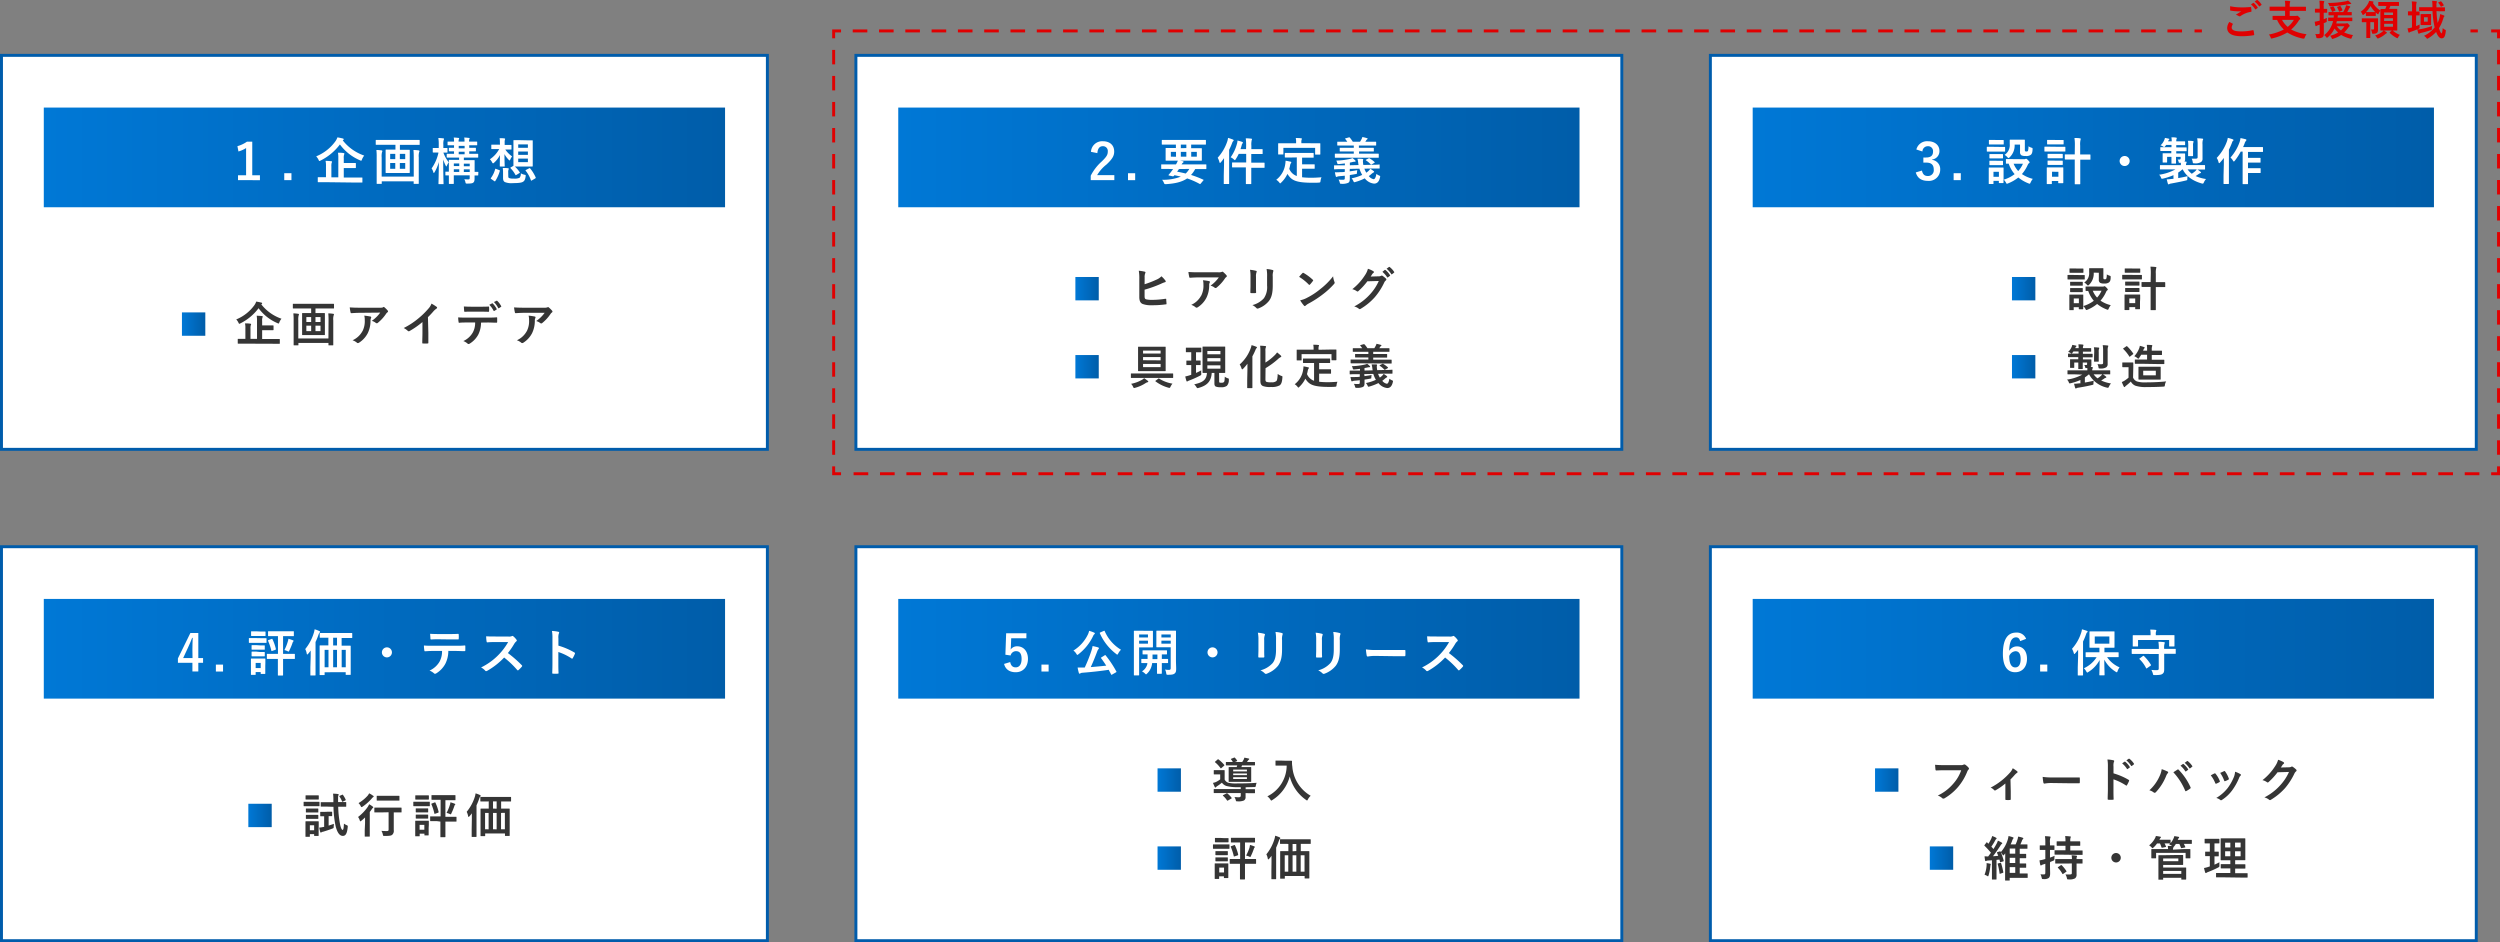 <svg xmlns="http://www.w3.org/2000/svg" xmlns:xlink="http://www.w3.org/1999/xlink" viewBox="0 0 847.14 319.26"><rect x="0" y="0" width="847.14" height="319.26" fill="#808080" stroke="none"/><defs><style>.cls-1,.cls-7{fill:#fff;}.cls-1{stroke:#005cab;}.cls-1,.cls-21,.cls-22,.cls-23,.cls-24{stroke-miterlimit:10;}.cls-2{fill:#353535;}.cls-3{fill:#e00001;}.cls-4{fill:url(#名称未設定グラデーション_7);}.cls-5{fill:url(#名称未設定グラデーション_7-2);}.cls-6{fill:url(#名称未設定グラデーション_7-3);}.cls-8{fill:url(#名称未設定グラデーション_7-4);}.cls-9{fill:url(#名称未設定グラデーション_7-5);}.cls-10{fill:url(#名称未設定グラデーション_7-6);}.cls-11{fill:url(#名称未設定グラデーション_7-7);}.cls-12{fill:url(#名称未設定グラデーション_7-8);}.cls-13{fill:url(#名称未設定グラデーション_7-9);}.cls-14{fill:url(#名称未設定グラデーション_7-10);}.cls-15{fill:url(#名称未設定グラデーション_7-11);}.cls-16{fill:url(#名称未設定グラデーション_7-12);}.cls-17{fill:url(#名称未設定グラデーション_7-13);}.cls-18{fill:url(#名称未設定グラデーション_7-14);}.cls-19{fill:url(#名称未設定グラデーション_7-15);}.cls-20{fill:url(#名称未設定グラデーション_7-16);}.cls-21,.cls-22,.cls-23,.cls-24{fill:none;stroke:#e00001;}.cls-22{stroke-dasharray:4.9 3.92;}.cls-23{stroke-dasharray:4.97 3.98;}.cls-24{stroke-dasharray:4.95 3.96;}</style><linearGradient id="名称未設定グラデーション_7" x1="14.84" y1="53.34" x2="245.69" y2="53.34" gradientUnits="userSpaceOnUse"><stop offset="0" stop-color="#0078d6"/><stop offset="1" stop-color="#005da9"/></linearGradient><linearGradient id="名称未設定グラデーション_7-2" x1="61.65" y1="109.82" x2="69.57" y2="109.82" xlink:href="#名称未設定グラデーション_7"/><linearGradient id="名称未設定グラデーション_7-3" x1="84.15" y1="276.32" x2="92.07" y2="276.32" xlink:href="#名称未設定グラデーション_7"/><linearGradient id="名称未設定グラデーション_7-4" x1="304.38" y1="53.34" x2="535.22" y2="53.34" xlink:href="#名称未設定グラデーション_7"/><linearGradient id="名称未設定グラデーション_7-5" x1="364.4" y1="97.82" x2="372.32" y2="97.82" xlink:href="#名称未設定グラデーション_7"/><linearGradient id="名称未設定グラデーション_7-6" x1="364.4" y1="124.27" x2="372.32" y2="124.27" xlink:href="#名称未設定グラデーション_7"/><linearGradient id="名称未設定グラデーション_7-7" x1="593.91" y1="53.34" x2="824.75" y2="53.34" xlink:href="#名称未設定グラデーション_7"/><linearGradient id="名称未設定グラデーション_7-8" x1="681.77" y1="97.82" x2="689.7" y2="97.82" xlink:href="#名称未設定グラデーション_7"/><linearGradient id="名称未設定グラデーション_7-9" x1="681.77" y1="124.27" x2="689.7" y2="124.27" xlink:href="#名称未設定グラデーション_7"/><linearGradient id="名称未設定グラデーション_7-10" x1="304.38" y1="219.84" x2="535.22" y2="219.84" xlink:href="#名称未設定グラデーション_7"/><linearGradient id="名称未設定グラデーション_7-11" x1="392.24" y1="264.32" x2="400.16" y2="264.32" xlink:href="#名称未設定グラデーション_7"/><linearGradient id="名称未設定グラデーション_7-12" x1="392.24" y1="290.77" x2="400.16" y2="290.77" xlink:href="#名称未設定グラデーション_7"/><linearGradient id="名称未設定グラデーション_7-13" x1="593.91" y1="219.84" x2="824.75" y2="219.84" xlink:href="#名称未設定グラデーション_7"/><linearGradient id="名称未設定グラデーション_7-14" x1="635.37" y1="264.32" x2="643.3" y2="264.32" xlink:href="#名称未設定グラデーション_7"/><linearGradient id="名称未設定グラデーション_7-15" x1="653.93" y1="290.77" x2="661.86" y2="290.77" xlink:href="#名称未設定グラデーション_7"/><linearGradient id="名称未設定グラデーション_7-16" x1="14.84" y1="219.84" x2="245.69" y2="219.84" xlink:href="#名称未設定グラデーション_7"/></defs><g id="レイヤー_2" data-name="レイヤー 2"><g id="レイヤー_1-2" data-name="レイヤー 1"><rect class="cls-1" x="290.03" y="18.76" width="259.53" height="133.5"/><rect class="cls-1" x="0.5" y="18.76" width="259.53" height="133.5"/><path class="cls-2" d="M88.53,103.12A14.76,14.76,0,0,0,95.38,108a4.48,4.48,0,0,0-.72,1.23c-.11.29-.16.4-.27.4a1.16,1.16,0,0,1-.37-.13,15.47,15.47,0,0,1-6.4-5.06,17.46,17.46,0,0,1-6.15,5.13,1.33,1.33,0,0,1-.38.16c-.11,0-.16-.12-.29-.39a4.11,4.11,0,0,0-.75-1.1,14.2,14.2,0,0,0,6.18-4.87,4.65,4.65,0,0,0,.59-1.18,17.51,17.51,0,0,1,1.73.35c.17,0,.28.13.28.26a.3.3,0,0,1-.17.24Zm-5.81,13.33c-1.42,0-1.91,0-2,0s-.16,0-.16-.16V115c0-.16,0-.17.16-.17s.6,0,2,0h.43v-3.51a7,7,0,0,0-.13-1.74c.61,0,1.24,0,1.81.11.16,0,.26.1.26.18a.86.86,0,0,1-.11.33,3.57,3.57,0,0,0-.1,1.17v3.46h2.21v-6.1a9.13,9.13,0,0,0-.11-1.74,17,17,0,0,1,1.79.11c.16,0,.26.09.26.17a.84.84,0,0,1-.1.36,3,3,0,0,0-.1,1.15v1.49h1.62c1.46,0,2,0,2.07,0s.17,0,.17.18v1.25c0,.16,0,.18-.17.18s-.61,0-2.07,0H88.83v3h3.81c1.41,0,1.91,0,2,0s.18,0,.18.17v1.28c0,.15,0,.16-.18.16s-.59,0-2,0Z"/><path class="cls-2" d="M101.41,104.53c-1.44,0-1.94,0-2,0s-.18,0-.18-.16v-1.23c0-.18,0-.2.18-.2s.59,0,2,0H111c1.46,0,1.94,0,2,0s.18,0,.18.2v1.23c0,.14,0,.16-.18.16s-.57,0-2,0h-4.1v1.56h1c1.44,0,1.92,0,2,0s.19,0,.19.19,0,.6,0,1.73v3.64c0,1.12,0,1.63,0,1.73s0,.17-.19.17-.58,0-2,0h-3.36c-1.43,0-1.91,0-2,0s-.17,0-.17-.17,0-.61,0-1.73V108c0-1.13,0-1.63,0-1.73s0-.19.17-.19.59,0,2,0h.9v-1.56Zm9.92,4a21.4,21.4,0,0,0-.09-2.34c.6,0,1.1.07,1.61.13.19,0,.31.1.31.24a.57.57,0,0,1-.1.31,4.68,4.68,0,0,0-.13,1.68v5.1c0,2,0,3.09,0,3.19s0,.18-.17.18h-1.28c-.16,0-.18,0-.18-.18v-.64H101.12v.64c0,.16,0,.18-.18.18H99.68c-.16,0-.18,0-.18-.18s0-1.14,0-3.15v-5.24a18.54,18.54,0,0,0-.1-2.26c.62,0,1.09.07,1.6.13.19,0,.3.12.3.24a.68.68,0,0,1-.11.34,5.63,5.63,0,0,0-.11,1.66v6.13h10.21Zm-5.89.59v-1.69h-1.63v1.69Zm0,3.08v-1.84h-1.63v1.84Zm1.46-4.77v1.69h1.71v-1.69Zm1.71,2.93H106.9v1.84h1.71Z"/><path class="cls-2" d="M121.92,106c-.91,0-1.89.06-2.83.12-.19,0-.26-.09-.29-.23a16,16,0,0,1-.29-1.73c1.09.08,2,.11,3.25.11h6.87a3.13,3.13,0,0,0,1.1-.1A1.28,1.28,0,0,1,130,104a.57.57,0,0,1,.36.22,7.65,7.65,0,0,1,1,1,.5.5,0,0,1,.13.29.43.43,0,0,1-.22.34,1.57,1.57,0,0,0-.43.46,13.82,13.82,0,0,1-2.82,3.09.45.45,0,0,1-.34.14.61.61,0,0,1-.38-.16,3.67,3.67,0,0,0-1.33-.65,11.44,11.44,0,0,0,2.87-2.8Zm.9,6.24a7.41,7.41,0,0,0,.78-3.78,5.66,5.66,0,0,0-.16-1.5,18.34,18.34,0,0,1,2.07.3c.2,0,.27.16.27.31a.6.6,0,0,1-.08.28,1.6,1.6,0,0,0-.15.66,9.61,9.61,0,0,1-.94,4.4,8.38,8.38,0,0,1-2.91,3.19.88.88,0,0,1-.45.16.44.44,0,0,1-.32-.15,4.6,4.6,0,0,0-1.46-.81A7.13,7.13,0,0,0,122.82,112.21Z"/><path class="cls-2" d="M145.15,112.79c0,1.1,0,2,0,3.33,0,.2-.06.27-.24.27a14.23,14.23,0,0,1-1.6,0c-.17,0-.24-.07-.22-.26,0-1.15.06-2.19.06-3.28v-3.73a27.88,27.88,0,0,1-4.4,3.07.44.44,0,0,1-.24.07.47.47,0,0,1-.34-.16,5.86,5.86,0,0,0-1.37-.95,25.12,25.12,0,0,0,5-3.28,26.33,26.33,0,0,0,3.41-3.34,4.75,4.75,0,0,0,1-1.65,13.72,13.72,0,0,1,1.77,1.12.27.27,0,0,1,.13.24.44.44,0,0,1-.22.35,5.59,5.59,0,0,0-1,.88,26.21,26.21,0,0,1-1.88,2Z"/><path class="cls-2" d="M163,109.31a9.07,9.07,0,0,1-.94,4.08,8,8,0,0,1-2.82,3,1,1,0,0,1-.48.19.47.47,0,0,1-.33-.16,4.37,4.37,0,0,0-1.43-.85,7.06,7.06,0,0,0,3.18-2.85,6.66,6.66,0,0,0,.82-3.44h-3c-.8,0-1.58,0-2.4.1-.14,0-.19-.1-.21-.31a9.47,9.47,0,0,1-.13-1.53c.9.08,1.8.08,2.72.08h7.19c1.25,0,2.18,0,3.12-.1.16,0,.18.1.18.32s0,1,0,1.23-.1.28-.24.28c-.83,0-1.94-.07-3-.07Zm-3.17-3.71c-.73,0-1.37,0-2.27.06-.21,0-.26-.08-.27-.27-.05-.38-.07-1-.11-1.54,1.12.07,1.93.08,2.65.08h3c.9,0,1.9,0,2.7-.06.16,0,.2.1.2.3a7.62,7.62,0,0,1,0,1.17c0,.23,0,.31-.21.31-.87,0-1.81-.05-2.69-.05Zm6.89-2.79a.17.17,0,0,1,.22,0,7.52,7.52,0,0,1,1.36,1.86c.05.09.05.17-.08.25l-.72.44c-.11.06-.19,0-.26-.08a7.48,7.48,0,0,0-1.44-2Zm1.52-.89c.09-.07.14,0,.22,0a6.85,6.85,0,0,1,1.36,1.79.19.19,0,0,1-.08.29l-.67.43a.17.17,0,0,1-.27-.08,7.77,7.77,0,0,0-1.43-2Z"/><path class="cls-2" d="M177.6,106c-.91,0-1.89.06-2.83.12-.19,0-.26-.09-.29-.23a16,16,0,0,1-.29-1.73c1.09.08,2,.11,3.25.11h6.87a3.13,3.13,0,0,0,1.1-.1,1.28,1.28,0,0,1,.31-.11.57.57,0,0,1,.36.22,7.65,7.65,0,0,1,1,1,.5.5,0,0,1,.13.29.43.43,0,0,1-.22.34,1.57,1.57,0,0,0-.43.46,13.82,13.82,0,0,1-2.82,3.09.45.45,0,0,1-.34.14.59.59,0,0,1-.38-.16,3.67,3.67,0,0,0-1.33-.65,11.44,11.44,0,0,0,2.87-2.8Zm.9,6.24a7.51,7.51,0,0,0,.78-3.78,5.66,5.66,0,0,0-.16-1.5,18.34,18.34,0,0,1,2.07.3c.2,0,.27.16.27.31a.6.6,0,0,1-.08.28,1.6,1.6,0,0,0-.15.66,9.61,9.61,0,0,1-.94,4.4,8.38,8.38,0,0,1-2.91,3.19.88.88,0,0,1-.45.16.44.44,0,0,1-.32-.15,4.6,4.6,0,0,0-1.46-.81A7.13,7.13,0,0,0,178.5,112.21Z"/><path class="cls-3" d="M756.51,8c.13.07.14.14.07.25a2.34,2.34,0,0,0-.36,1.07c0,.88.91,1.32,3.32,1.32a17.82,17.82,0,0,0,3.79-.41c.2,0,.27,0,.3.12a12.49,12.49,0,0,1,.22,1.38c0,.12-.07.18-.24.21a22,22,0,0,1-4.1.33c-3.24,0-4.82-1-4.82-2.83a3.72,3.72,0,0,1,.74-2C755.8,7.61,756.15,7.79,756.51,8Zm3.17-5.49c1,0,2-.06,2.91-.13.14,0,.2,0,.21.16a8.29,8.29,0,0,1,.13,1.19c0,.19-.07.28-.24.29a8.17,8.17,0,0,0-3.43,1.39.63.63,0,0,1-.35.13.58.58,0,0,1-.3-.09,3.57,3.57,0,0,0-1-.45l1.84-1.16a9,9,0,0,1-1,0,16.06,16.06,0,0,1-2.58-.24c-.13,0-.18-.08-.18-.25,0-.33,0-.74,0-1.24A17.87,17.87,0,0,0,759.68,2.5ZM763.49,1c.07-.06.12,0,.21,0A6.63,6.63,0,0,1,765,2.47a.16.16,0,0,1,0,.23l-.59.43a.15.15,0,0,1-.24,0,7,7,0,0,0-1.41-1.63ZM764.73,0c.09-.06.13,0,.22,0a6.23,6.23,0,0,1,1.33,1.45.16.16,0,0,1,0,.25l-.56.43a.14.14,0,0,1-.23,0A6.69,6.69,0,0,0,764,.54Z"/><path class="cls-3" d="M771,3.66c-1.26,0-1.7,0-1.78,0s-.16,0-.16-.15V2.43c0-.15,0-.17.16-.17s.52,0,1.78,0h3.36V2.07a10.93,10.93,0,0,0-.11-1.8c.5,0,1.1,0,1.59.1.13,0,.23.09.23.16a.77.77,0,0,1-.1.29,4,4,0,0,0-.09,1.11v.36h3.58c1.26,0,1.69,0,1.78,0s.15,0,.15.17V3.54c0,.14,0,.15-.15.15s-.52,0-1.78,0h-3.58V5.4h2a1.09,1.09,0,0,0,.41-.06.53.53,0,0,1,.18,0c.1,0,.21.08.56.43s.43.48.43.6-.07.16-.19.26a1,1,0,0,0-.34.38,13.16,13.16,0,0,1-2.56,3,15.4,15.4,0,0,0,5.21,1.58,4.59,4.59,0,0,0-.6,1.12c-.1.28-.14.37-.3.37a1.73,1.73,0,0,1-.31,0,15.88,15.88,0,0,1-5.31-2.07A17.77,17.77,0,0,1,770,13a1.19,1.19,0,0,1-.3.06c-.14,0-.19-.1-.29-.37a3.54,3.54,0,0,0-.57-1A18,18,0,0,0,773.89,10a9.81,9.81,0,0,1-2.27-3.24c-1,0-1.32,0-1.39,0s-.15,0-.15-.16V5.53c0-.14,0-.16.15-.16s.55,0,1.91,0h2.17V3.66Zm2.28,3.07a8.06,8.06,0,0,0,1.93,2.38,8.53,8.53,0,0,0,2.07-2.38Z"/><path class="cls-3" d="M787.45,8.45c0,1.35,0,2.09,0,2.79s-.11,1.15-.43,1.39a2.59,2.59,0,0,1-1.61.31c-.44,0-.46,0-.53-.42a3.46,3.46,0,0,0-.34-1,9,9,0,0,0,1.21,0c.19,0,.29-.09.29-.39V8.37l-.55.17a1.82,1.82,0,0,0-.49.24.4.4,0,0,1-.23.08c-.09,0-.15-.06-.19-.17-.08-.36-.17-.84-.24-1.33a9.57,9.57,0,0,0,1.31-.27l.39-.11V4.27h-.25c-.87,0-1.14,0-1.21,0s-.15,0-.15-.15v-1c0-.14,0-.16.15-.16s.34,0,1.21,0h.25V2.25a15.82,15.82,0,0,0-.1-2,12.83,12.83,0,0,1,1.42.1c.14,0,.23.1.23.15a.7.7,0,0,1-.09.29,4.08,4.08,0,0,0-.09,1.42V3c.72,0,.95,0,1,0s.16,0,.16.16v1c0,.14,0,.15-.16.15s-.33,0-1,0V6.51l1.1-.44a5.92,5.92,0,0,0-.07,1c0,.37-.05.38-.3.49l-.73.31Zm7.45-.51a.65.65,0,0,0,.3-.06.34.34,0,0,1,.18,0c.11,0,.24.08.49.37s.35.42.35.54a.25.25,0,0,1-.15.19c-.12.07-.18.14-.37.42a10.54,10.54,0,0,1-1.36,1.6,12,12,0,0,0,3,.88,2.94,2.94,0,0,0-.43.87c-.16.42-.16.42-.58.31a11.16,11.16,0,0,1-3-1.22,9.25,9.25,0,0,1-2.66,1.26,1,1,0,0,1-.32.09c-.13,0-.16-.1-.27-.33a3.15,3.15,0,0,0-.52-.74A8.93,8.93,0,0,0,792.27,11a8.53,8.53,0,0,1-1.2-1.33,9,9,0,0,1-2.26,2.94c-.15.13-.24.2-.31.2s-.15-.09-.26-.24a2.86,2.86,0,0,0-.68-.67,8.13,8.13,0,0,0,3-4.77l-1.5,0c-.14,0-.15,0-.15-.17V6.11c0-.14,0-.15.15-.15s.52,0,1.72,0c0-.24.05-.51.06-.76-1.15,0-1.58,0-1.65,0s-.16,0-.16-.17v-.8c0-.14,0-.15.16-.15s.53,0,1.82,0h3a11.43,11.43,0,0,0,.76-1.53,6.06,6.06,0,0,0,.21-.76,8.13,8.13,0,0,1,1.24.34.24.24,0,0,1,.18.2.29.29,0,0,1-.12.21.73.73,0,0,0-.23.26c-.22.44-.39.8-.67,1.28.91,0,1.28,0,1.36,0s.16,0,.16.15v.8c0,.16,0,.17-.16.17s-.55,0-1.83,0h-2.72c0,.27-.06.52-.1.76h3c1.31,0,1.78,0,1.86,0s.14,0,.14.15V7c0,.16,0,.17-.14.17s-.55,0-1.86,0h-3.24c-.06.27-.13.52-.19.78Zm1.67-7c.08.08.16.15.16.24s-.12.17-.3.17a4.57,4.57,0,0,0-.62.08,50.1,50.1,0,0,1-5.93.71c-.45,0-.49,0-.64-.37a2.78,2.78,0,0,0-.4-.77,31.36,31.36,0,0,0,6-.56,3.67,3.67,0,0,0,.78-.27A7.48,7.48,0,0,1,796.57,1Zm-6.13,1.29c.18-.07.21-.06.29,0a6.5,6.5,0,0,1,.64,1.18c.06.14,0,.17-.14.24l-.77.32c-.18.07-.22.07-.28-.08a4.82,4.82,0,0,0-.58-1.21c-.1-.12-.09-.14.09-.21Zm1.4,6.68a6,6,0,0,0,1.4,1.39,6.17,6.17,0,0,0,1.16-1.39Zm1-5c-.2.09-.22.09-.28-.08a9.2,9.2,0,0,0-.6-1.35c-.06-.09,0-.14.19-.21l.63-.23c.2-.09.24-.06.31.05a6.71,6.71,0,0,1,.65,1.28c0,.12,0,.16-.14.23Z"/><path class="cls-3" d="M807.8,2c-1.25,0-1.67,0-1.75,0s-.16,0-.16-.16v-1c0-.14,0-.16.16-.16s.5,0,1.75,0H811c1.27,0,1.69,0,1.76,0s.15,0,.15.16v1c0,.14,0,.16-.15.16s-.49,0-1.76,0h-1c-.14.39-.29.73-.44,1h1c1.12,0,1.51,0,1.61,0s.16,0,.16.15,0,.57,0,1.63V8.57c0,1.06,0,1.54,0,1.62s0,.15-.16.15-.49,0-1.61,0h-2.18c-1.14,0-1.53,0-1.61,0s-.17,0-.17-.15,0-.56,0-1.62V4.89c0-.6,0-1,0-1.28a4.17,4.17,0,0,0-.56.93c-.1.2-.15.3-.24.3s-.15-.06-.3-.18a5.92,5.92,0,0,1-.45-.41v1c0,.14,0,.15-.16.15s-.29,0-1,0h-1.06c-.73,0-.94,0-1,0s-.14,0-.14-.15V4.32a7.68,7.68,0,0,1-.68.6c-.14.12-.23.17-.3.17s-.15-.1-.25-.32a2.68,2.68,0,0,0-.5-.81,8.27,8.27,0,0,0,2.45-2.72,3.6,3.6,0,0,0,.38-.95l1.27.19c.15,0,.22.11.22.2s0,.14-.15.21l-.08.06a7.39,7.39,0,0,0,2.6,2.64c0-.22,0-.33,0-.38s0-.15.17-.15.44,0,1.44,0a6.28,6.28,0,0,0,.39-1Zm-4.61,5.49V11c0,1.1,0,1.64,0,1.72s0,.15-.16.15H802c-.15,0-.16,0-.16-.15s0-.62,0-1.72V7.53c-1,0-1.29,0-1.36,0s-.17,0-.17-.16v-1c0-.15,0-.17.17-.17s.43,0,1.53,0h2.07c1.11,0,1.49,0,1.57,0s.15,0,.15.17,0,.34,0,.93V8.69c0,.49,0,1,0,1.4a1.29,1.29,0,0,1-.32,1c-.21.21-.49.31-1.22.34-.44,0-.44,0-.53-.44a3.65,3.65,0,0,0-.31-1,4.84,4.84,0,0,0,.74,0c.23,0,.3-.08.3-.39V7.53Zm1.67-3.39a9.21,9.21,0,0,1-1.57-2.06,11,11,0,0,1-1.56,2.06c.11,0,.34,0,1,0h1.06c.73,0,.94,0,1,0Zm3.82,6.79c.13.09.15.16.15.23s-.07.12-.16.16-.21.14-.37.26a8.68,8.68,0,0,1-2.25,1.4,1,1,0,0,1-.33.11c-.09,0-.16-.08-.32-.32a3.61,3.61,0,0,0-.59-.7,8.07,8.07,0,0,0,2.44-1.25,2.8,2.8,0,0,0,.48-.49A7.44,7.44,0,0,1,808.68,10.93Zm-.8-6.68v.88h3V4.25Zm3,2.86V6.18h-3v.93Zm0,1h-3v1h3Zm-.42,2.27c.07-.07.11-.1.15-.1s.09,0,.15.08a8.06,8.06,0,0,0,2.46,1.5,3.09,3.09,0,0,0-.57.79c-.13.24-.19.33-.28.33a.88.88,0,0,1-.36-.14,9.17,9.17,0,0,1-2.21-1.65c-.11-.11-.07-.14.07-.27Z"/><path class="cls-3" d="M818.69,8.83a10.59,10.59,0,0,0,1.21-.53c0,.25,0,.55,0,.87s0,.46-.4.64l-.34.16a8,8,0,0,0,1.44-.17,23.46,23.46,0,0,0,3.55-1,6,6,0,0,0-.1.84c0,.46,0,.48-.42.6a29.52,29.52,0,0,1-3.2.9l-.5.17a.81.81,0,0,1-.29.11c-.09,0-.16-.06-.21-.21a9.4,9.4,0,0,1-.3-1.26c-.68.29-1.45.56-2.18.81a1.47,1.47,0,0,0-.42.2.46.46,0,0,1-.24.1c-.07,0-.14-.05-.18-.19a11.79,11.79,0,0,1-.3-1.26A6.29,6.29,0,0,0,817,9.39l.31-.08V5.22h0c-.87,0-1.13,0-1.22,0s-.14,0-.14-.16V4c0-.15,0-.17.14-.17s.37,0,1.25,0V2.61a14.52,14.52,0,0,0-.1-2.13c.52,0,.95.05,1.44.1.13,0,.21.09.21.15a1,1,0,0,1-.05.3,5.15,5.15,0,0,0-.11,1.55V3.9c.71,0,.95,0,1,0s.16,0,.16.17v1c0,.14,0,.16-.16.16s-.32,0-1,0Zm6.94-5.08a31,31,0,0,0,.38,4,9,9,0,0,0,.58-1.53,8.39,8.39,0,0,0,.26-1.43,10.69,10.69,0,0,1,1.21.41c.17.08.24.12.24.25a.44.44,0,0,1-.14.27c-.12.11-.16.29-.31.75a12.72,12.72,0,0,1-1.39,3.08c.39,1.29.74,1.75.87,1.75s.33-.6.39-1.79a3.2,3.2,0,0,0,.72.52c.36.18.36.18.32.57-.2,1.88-.6,2.39-1.43,2.39-.58,0-1.25-.61-1.84-2.16a11.44,11.44,0,0,1-2.64,2.13c-.19.1-.28.17-.37.17s-.15-.09-.29-.27a2.63,2.63,0,0,0-.8-.71A10.28,10.28,0,0,0,825,9.29a28.57,28.57,0,0,1-.73-5.54H821.8c-1.36,0-1.82,0-1.91,0s-.15,0-.15-.17v-1c0-.14,0-.15.15-.15s.55,0,1.91,0h2.45V2.29a17.73,17.73,0,0,0-.11-2,11.3,11.3,0,0,1,1.41.11c.15,0,.22.08.22.15a.58.58,0,0,1-.07.28,2.27,2.27,0,0,0-.09,1v.66h.79c1.38,0,1.85,0,1.94,0s.15,0,.15.15v1c0,.15,0,.17-.15.17s-.56,0-1.94,0Zm-3.08,1c.76,0,1,0,1.07,0s.17,0,.17.15,0,.36,0,1.08V7.25c0,.73,0,1,0,1.09s0,.16-.17.16-.31,0-1.07,0h-1.09c-.76,0-1,0-1.08,0s-.15,0-.15-.16,0-.36,0-1.09V6c0-.72,0-1,0-1.08s0-.15.15-.15.32,0,1.08,0Zm.1,1.1h-1.27v1.5h1.27ZM827,.47c.17-.06.17,0,.26.07a6,6,0,0,1,.8,1.15c.07.12.05.17-.15.24l-.6.28c-.2.09-.21.08-.28-.07A5.45,5.45,0,0,0,826.24,1c-.1-.11-.07-.16.11-.23Z"/><rect class="cls-4" x="14.84" y="36.45" width="230.85" height="33.78"/><rect class="cls-5" x="61.65" y="105.86" width="7.92" height="7.92"/><rect class="cls-1" x="0.5" y="185.26" width="259.53" height="133.5"/><path class="cls-2" d="M106.4,271.7c1.22,0,1.62,0,1.7,0s.17,0,.17.17V273c0,.18,0,.19-.17.19s-.48,0-1.7,0h-1.63c-1.23,0-1.62,0-1.71,0s-.18,0-.18-.19v-1.14c0-.16,0-.17.18-.17s.48,0,1.71,0Zm1.57,9.09c0,1.86,0,2.21,0,2.31s0,.17-.17.17h-1.17c-.16,0-.18,0-.18-.17v-.44H105v.72c0,.16,0,.18-.18.18H103.7c-.18,0-.19,0-.19-.18s0-.46,0-2.4v-1c0-1,0-1.39,0-1.51s0-.17.19-.17.43,0,1.45,0h1.2c1,0,1.37,0,1.48,0s.17,0,.17.17,0,.48,0,1.24Zm-1.57-11.28c1,0,1.35,0,1.44,0s.18,0,.18.18v1.06c0,.16,0,.17-.18.17s-.41,0-1.44,0h-1.23c-1,0-1.36,0-1.46,0s-.17,0-.17-.17v-1.06c0-.16,0-.18.17-.18s.42,0,1.46,0Zm-.08,4.46c1,0,1.25,0,1.35,0s.19,0,.19.18v1c0,.16,0,.17-.19.17s-.39,0-1.35,0h-1.13c-1,0-1.27,0-1.36,0s-.18,0-.18-.17v-1c0-.16,0-.18.18-.18s.38,0,1.36,0Zm0,2.16c1,0,1.25,0,1.35,0s.19,0,.19.18v1c0,.16,0,.18-.19.18s-.39,0-1.35,0h-1.13c-1,0-1.27,0-1.36,0s-.18,0-.18-.18v-1c0-.16,0-.18.18-.18s.38,0,1.36,0ZM105,279.64v1.71h1.45v-1.71Zm6.11-4.58c.9,0,1.15,0,1.25,0s.19,0,.19.19v1.1c0,.18,0,.2-.19.2l-1,0v3.21c.57-.18,1.16-.37,1.77-.6,0,.24,0,.6-.06.93,0,.51,0,.51-.47.69-1.12.43-2.16.77-3.15,1.06a1.08,1.08,0,0,0-.51.19.4.4,0,0,1-.22.09c-.1,0-.16-.06-.21-.2a14.75,14.75,0,0,1-.34-1.48,9.91,9.91,0,0,0,1.41-.22l.26,0v-3.62c-.82,0-1.06,0-1.16,0s-.17,0-.17-.2v-1.1c0-.18,0-.19.17-.19s.36,0,1.25,0Zm-.14-1.73c-1.51,0-2,0-2.12,0s-.17,0-.17-.19V272c0-.17,0-.18.17-.18s.61,0,2.12,0h2v-.59a16.23,16.23,0,0,0-.11-2.29c.64,0,1.07.05,1.63.11.16,0,.27.1.27.18a.77.77,0,0,1-.09.32c-.1.19-.11.35-.11,1.23v1h.49c1.49,0,2,0,2.1,0s.17,0,.17.18v1.21c0,.18,0,.19-.17.19s-.61,0-2.1,0h-.45a36.27,36.27,0,0,0,.64,6c.24,1.16.56,1.85.84,1.85s.4-.56.46-2.13a4.49,4.49,0,0,0,.9.52c.46.19.43.25.38.75-.22,2.14-.73,2.9-1.65,2.9s-1.82-.79-2.45-3.35a34.37,34.37,0,0,1-.72-6.5Zm4.93-4c.19-.1.22-.08.33.06a7.74,7.74,0,0,1,.9,1.57c.06.15,0,.21-.19.31l-.76.35c-.22.11-.24.08-.28-.08a7.14,7.14,0,0,0-.87-1.62c-.09-.14-.06-.19.13-.27Z"/><path class="cls-2" d="M123.7,279c0-.56,0-1.36,0-2-.4.38-.8.75-1.24,1.1-.16.13-.25.21-.33.21s-.15-.09-.23-.34a3.53,3.53,0,0,0-.57-1.13,15.05,15.05,0,0,0,3.33-3.49c.14-.24.3-.55.43-.83a8.86,8.86,0,0,1,1.2.78c.14.13.19.19.19.29a.27.27,0,0,1-.11.18,1,1,0,0,0-.34.36c-.24.36-.48.71-.73,1v6.18c0,1.28,0,1.89,0,2s0,.18-.18.18h-1.36c-.16,0-.17,0-.17-.18s0-.69,0-2Zm2.7-9.4c.15.12.23.18.23.29s-.1.18-.24.26a2.33,2.33,0,0,0-.44.45,15.81,15.81,0,0,1-3.08,2.73.65.65,0,0,1-.36.16c-.11,0-.17-.11-.3-.36a3.65,3.65,0,0,0-.72-1,12.82,12.82,0,0,0,3.14-2.57,5.62,5.62,0,0,0,.46-.74A7.56,7.56,0,0,1,126.4,269.63Zm2.79,5.69c-1.52,0-2,0-2.16,0s-.18,0-.18-.18v-1.26c0-.16,0-.18.18-.18s.64,0,2.16,0h4.58c1.52,0,2,0,2.12,0s.18,0,.18.18v1.26c0,.16,0,.18-.18.18s-.6,0-2.12,0h-.34v3c0,1.43,0,2.32,0,3a1.77,1.77,0,0,1-.55,1.6c-.35.3-1,.37-2.53.38-.51,0-.51,0-.62-.49a4.16,4.16,0,0,0-.48-1.24c.66.05,1.14.07,1.73.07s.7-.11.7-.52v-5.85Zm.64-4c-1.41,0-1.89,0-2,0s-.18,0-.18-.17v-1.28c0-.16,0-.18.18-.18s.56,0,2,0h3.33c1.42,0,1.89,0,2,0s.19,0,.19.18v1.28c0,.16,0,.17-.19.17s-.56,0-2,0Z"/><path class="cls-2" d="M143.76,271.67c1.24,0,1.62,0,1.72,0s.17,0,.17.18V273c0,.17,0,.19-.17.19s-.48,0-1.72,0h-1.84c-1.21,0-1.61,0-1.69,0s-.18,0-.18-.19v-1.14c0-.16,0-.18.18-.18s.48,0,1.69,0Zm1.49,8.93c0,1.86,0,2.21,0,2.3s0,.18-.17.18H144c-.16,0-.18,0-.18-.18v-.41h-1.61v.72c0,.16,0,.17-.18.17h-1.13c-.18,0-.2,0-.2-.17s0-.48,0-2.42v-1c0-1,0-1.39,0-1.5s0-.18.2-.18.43,0,1.45,0h1.31c1.05,0,1.37,0,1.48,0s.17,0,.17.18,0,.49,0,1.23Zm-1.55-11.09c1,0,1.34,0,1.44,0s.19,0,.19.18v1.07c0,.16,0,.18-.19.18s-.4,0-1.44,0h-1.35c-1,0-1.36,0-1.45,0s-.18,0-.18-.18v-1.07c0-.16,0-.18.18-.18s.41,0,1.45,0Zm-.15,4.41c1,0,1.27,0,1.37,0s.17,0,.17.18v1c0,.16,0,.18-.17.18s-.39,0-1.37,0h-1.13c-1,0-1.27,0-1.36,0s-.18,0-.18-.18v-1c0-.16,0-.18.18-.18s.38,0,1.36,0Zm0,2.12c1,0,1.27,0,1.37,0s.17,0,.17.18v1c0,.15,0,.16-.17.16s-.39,0-1.37,0h-1.13c-1,0-1.27,0-1.36,0s-.18,0-.18-.16v-1c0-.16,0-.18.18-.18s.38,0,1.36,0Zm-1.37,3.47v1.65h1.61v-1.65Zm5.89-1.26c-1.52,0-2,0-2.13,0s-.18,0-.18-.2v-1.24c0-.16,0-.18.18-.18s.61,0,2.13,0h1.23v-5.62h-.91c-1.46,0-1.95,0-2,0s-.18,0-.18-.16v-1.24c0-.16,0-.17.18-.17s.59,0,2,0h3.71c1.47,0,2,0,2.07,0s.17,0,.17.17V271c0,.14,0,.16-.17.16s-.6,0-2.07,0h-1.17v5.62h1.48c1.5,0,2,0,2.11,0s.17,0,.17.18v1.24c0,.18,0,.2-.17.2s-.61,0-2.11,0h-1.48v3.47c0,1.06,0,1.55,0,1.65s0,.17-.2.17h-1.33c-.16,0-.17,0-.17-.17s0-.59,0-1.65v-3.47Zm-.83-6.33c.19-.06.24-.08.32.1a15.44,15.44,0,0,1,1.07,3.09c0,.16,0,.21-.19.29l-.95.33c-.22.08-.25.08-.3-.08a18.13,18.13,0,0,0-1-3.12c-.07-.16,0-.19.17-.27Zm5.25.67a2.32,2.32,0,0,0,.12-.73,11.22,11.22,0,0,1,1.49.5c.13.06.18.12.18.19a.27.27,0,0,1-.1.19.85.85,0,0,0-.22.38,18.15,18.15,0,0,1-1,2.47c-.09.24-.14.35-.25.35a1.18,1.18,0,0,1-.39-.16,5.69,5.69,0,0,0-1-.32A15.68,15.68,0,0,0,152.49,272.59Z"/><path class="cls-2" d="M159.89,277.59c0-.58,0-1.3,0-2-.24.36-.52.69-.8,1-.13.15-.23.23-.29.23s-.15-.1-.18-.27a4.9,4.9,0,0,0-.48-1.46A15.05,15.05,0,0,0,160.9,270a6.67,6.67,0,0,0,.25-1.16,8.9,8.9,0,0,1,1.48.55c.16.06.25.14.25.29s-.08.19-.17.28a1.48,1.48,0,0,0-.32.64,24.27,24.27,0,0,1-.92,2.29V281c0,1.56,0,2.34,0,2.42s0,.18-.18.18H160c-.16,0-.17,0-.17-.18s0-.86,0-2.42Zm5.25-6c-1.57,0-2.1,0-2.19,0s-.18,0-.18-.18v-1.18c0-.18,0-.19.18-.19s.62,0,2.19,0h5.67c1.56,0,2.09,0,2.19,0s.18,0,.18.19v1.18c0,.16,0,.18-.18.18s-.63,0-2.19,0h-1V274h.5c1.55,0,2.11,0,2.22,0s.18,0,.18.18,0,.72,0,2.62v2.79c0,2.82,0,3.41,0,3.5s0,.18-.18.18h-1.25c-.16,0-.17,0-.17-.18v-.67h-6.71v.74c0,.16,0,.17-.17.17H163c-.16,0-.17,0-.17-.17s0-.69,0-3.52v-2.53c0-2.21,0-2.82,0-2.93s0-.18.17-.18.64,0,2.2,0h.41v-2.46Zm.43,9.43v-5.56h-1.2V281Zm2.72-7v-2.46h-1.23V274Zm0,7v-5.56h-1.23V281Zm1.49-5.56V281h1.3v-5.56Z"/><rect class="cls-6" x="84.15" y="272.36" width="7.92" height="7.92"/><path class="cls-7" d="M85.48,59.38h2.6v1.67H80.65V59.38h2.74V50.17a9.74,9.74,0,0,1-2.59,1.16l-.35-1.8A10.64,10.64,0,0,0,83.69,48h1.79Z"/><path class="cls-7" d="M98.76,61.05H96.32V58.7h2.44Z"/><path class="cls-7" d="M116.15,47.57a15.6,15.6,0,0,0,7.27,5.15,4.9,4.9,0,0,0-.76,1.31c-.12.31-.17.43-.29.43a1.23,1.23,0,0,1-.39-.14,16.45,16.45,0,0,1-6.8-5.37,18.5,18.5,0,0,1-6.53,5.44,1.24,1.24,0,0,1-.41.17c-.12,0-.17-.12-.3-.41a4.74,4.74,0,0,0-.8-1.17,15,15,0,0,0,6.56-5.17,5,5,0,0,0,.63-1.26c.66.09,1.34.26,1.83.37.19.06.31.14.31.28s-.07.18-.19.25ZM110,61.73c-1.52,0-2,0-2.15,0s-.17,0-.17-.17V60.23c0-.17,0-.18.17-.18s.63,0,2.15,0h.46V56.36a7.74,7.74,0,0,0-.14-1.85c.64,0,1.31.05,1.92.12.17,0,.27.1.27.18a.85.85,0,0,1-.12.36,4,4,0,0,0-.1,1.24v3.67h2.35V53.61a9.49,9.49,0,0,0-.12-1.86c.63,0,1.32,0,1.9.12.17,0,.27.1.27.19a.88.88,0,0,1-.1.37,3.43,3.43,0,0,0-.1,1.23v1.58h1.72c1.54,0,2.09,0,2.19,0s.19,0,.19.19v1.33c0,.17,0,.18-.19.18s-.65,0-2.19,0h-1.72v3.21h4c1.49,0,2,0,2.12,0s.19,0,.19.18v1.36c0,.16,0,.17-.19.17s-.63,0-2.12,0Z"/><path class="cls-7" d="M129.66,49.07c-1.53,0-2.06,0-2.16,0s-.18,0-.18-.17V47.62c0-.19,0-.2.18-.2s.63,0,2.16,0h10.2c1.55,0,2.06,0,2.16,0s.19,0,.19.2v1.31c0,.15,0,.17-.19.17s-.61,0-2.16,0h-4.35v1.66h1c1.53,0,2,0,2.14,0s.2,0,.2.2,0,.63,0,1.84V56.6c0,1.19,0,1.73,0,1.83s0,.19-.2.19-.61,0-2.14,0H133c-1.52,0-2,0-2.15,0s-.18,0-.18-.19,0-.64,0-1.83V52.74c0-1.21,0-1.74,0-1.84s0-.2.18-.2.63,0,2.15,0h1V49.07ZM140.2,53.3a23.74,23.74,0,0,0-.1-2.48c.64,0,1.17.07,1.71.13.21,0,.33.11.33.26a.6.6,0,0,1-.1.32,4.88,4.88,0,0,0-.14,1.79v5.42c0,2.16,0,3.28,0,3.38s0,.19-.18.19h-1.36c-.17,0-.19,0-.19-.19v-.68H129.36v.68c0,.17,0,.19-.19.19h-1.34c-.17,0-.19,0-.19-.19s0-1.21,0-3.35V53.21a18.65,18.65,0,0,0-.1-2.39c.66,0,1.16.07,1.7.13.21,0,.32.12.32.26a.8.8,0,0,1-.11.36,5.4,5.4,0,0,0-.12,1.76v6.51H140.2Zm-6.26.63v-1.8h-1.73v1.8Zm0,3.26V55.24h-1.73v1.95Zm1.55-5.06v1.8h1.82v-1.8Zm1.82,3.11h-1.82v1.95h1.82Z"/><path class="cls-7" d="M148.35,51.68c-1.08,0-1.42,0-1.52,0s-.19,0-.19-.19V50.32c0-.17,0-.18.19-.18s.44,0,1.52,0h.32v-1.1a12.25,12.25,0,0,0-.14-2.28,14.39,14.39,0,0,1,1.63.12c.17,0,.29.08.29.18a.68.68,0,0,1-.1.36,4.81,4.81,0,0,0-.12,1.6v1.12c.82,0,1.11,0,1.23,0s.17,0,.17.18v1.21c0,.17,0,.19-.17.19l-1.21,0A11.33,11.33,0,0,0,152.07,55a5.52,5.52,0,0,0-.63,1.12c-.07.19-.14.27-.21.27s-.11-.08-.2-.27a12.29,12.29,0,0,1-.85-2.09c0,4.38.12,7.92.12,8.18s0,.18-.19.18h-1.32c-.19,0-.21,0-.21-.18s.11-3.47.12-7.33a13.69,13.69,0,0,1-1.44,3.47c-.11.17-.19.27-.26.27s-.12-.09-.17-.29a4.13,4.13,0,0,0-.58-1.26,14.54,14.54,0,0,0,2.33-5.34Zm13.7,7.59c0,.17,0,.18-.19.18h-1.05c0,.39,0,.76,0,1,0,.69-.07,1.08-.37,1.37s-.73.38-2.09.39c-.53,0-.53,0-.65-.52a3.13,3.13,0,0,0-.37-.94c.47,0,.92.05,1.31.05s.52-.12.52-.46v-.93h-5.39v.87c0,1.2,0,1.78,0,1.87s0,.18-.19.18h-1.29c-.17,0-.19,0-.19-.18s0-.62,0-1.84v-.88h-1c-.17,0-.18,0-.18-.18v-.91c0-.17,0-.18.18-.18l1,0v-1.9c0-1.26,0-1.8,0-1.91s0-.18.19-.18.66,0,2.19,0h1.09V53.4h-1.7c-1.65,0-2.23,0-2.31,0s-.19,0-.19-.19v-.9c0-.17,0-.19.19-.19s.66,0,2.29,0v-.85l-1.56,0c-.17,0-.19,0-.19-.19v-.81c0-.17,0-.19.19-.19s.49,0,1.56,0v-.85l-2,0c-.17,0-.19,0-.19-.21v-.83c0-.19,0-.2.19-.2s.61,0,2,0a5.65,5.65,0,0,0-.1-1.38c.56,0,1.14.07,1.58.12.17,0,.26.07.26.14a.69.69,0,0,1-.09.3,1.86,1.86,0,0,0-.1.82h2a6.2,6.2,0,0,0-.1-1.38c.57,0,1.12.07,1.56.12.19,0,.27.07.27.14a.51.51,0,0,1-.1.3,2.21,2.21,0,0,0-.08.82h.27c1.63,0,2.21,0,2.31,0s.17,0,.17.2v.83c0,.19,0,.21-.17.21s-.68,0-2.31,0H159v.85c1.44,0,2,0,2.07,0s.19,0,.19.19v.81c0,.17,0,.19-.19.19s-.63,0-2.07,0v.85h.56c1.65,0,2.19,0,2.29,0s.19,0,.19.19v.9c0,.17,0,.19-.19.19s-.66,0-2.31,0h-2.36v.85h1.26c1.56,0,2.09,0,2.2,0s.19,0,.19.18,0,.75,0,2.06v1.75l1.07,0c.17,0,.19,0,.19.18Zm-6.43-3v-.87h-1.84v.87Zm0,2v-.92h-1.84v.92Zm1.82-8v-.85h-2v.85Zm0,2v-.85h-2v.85Zm-.27,3.2v.87h2v-.87Zm2,2.82v-.92h-2v.92Z"/><path class="cls-7" d="M169.39,48.34a7.75,7.75,0,0,0-.1-1.52c.59,0,1.09,0,1.65.09.15,0,.22.07.22.17a1,1,0,0,1-.07.27,3.48,3.48,0,0,0-.08,1v.75h.22c1.36,0,1.78,0,1.88,0s.21,0,.21.19v1.21c0,.17,0,.18-.21.18s-.52,0-1.88,0h0A9.09,9.09,0,0,0,173.54,53a4.42,4.42,0,0,0-.6,1c-.1.24-.17.35-.27.35s-.19-.08-.34-.25a8.18,8.18,0,0,1-1.39-1.89c0,2.14.08,3.69.08,4s0,.21-.18.21h-1.3c-.17,0-.18,0-.18-.21s0-1.68.06-3.67a9.06,9.06,0,0,1-2,2.6c-.16.14-.26.21-.35.21s-.2-.12-.34-.38a3.75,3.75,0,0,0-.73-1,9.65,9.65,0,0,0,3.15-3.45h-.56c-1.38,0-1.82,0-1.92,0s-.19,0-.19-.18V49.22c0-.17,0-.19.19-.19s.54,0,1.92,0h.83Zm-2.92,12.32c-.22-.15-.21-.22-.11-.34a9.22,9.22,0,0,0,1.43-3c.05-.19.09-.17.31-.08l1.07.4c.22.09.24.12.19.31a12.33,12.33,0,0,1-1.53,3.38c-.05.09-.09.12-.14.12a.35.35,0,0,1-.2-.08Zm5.76-1c0,.34.07.56.24.66a3.74,3.74,0,0,0,1.58.19,4.11,4.11,0,0,0,2-.26,2.12,2.12,0,0,0,.43-1.53,4.06,4.06,0,0,0,1.27.49c.44.09.43.14.36.6-.15,1.1-.43,1.53-.94,1.82s-1.51.42-3.3.42a6,6,0,0,1-2.83-.37c-.38-.26-.58-.58-.58-1.45v-1.9a10.76,10.76,0,0,0-.1-1.41c.56,0,1.24,0,1.73.08.22,0,.31.11.31.19a.6.6,0,0,1-.07.27,1.91,1.91,0,0,0-.12.77Zm6.22-12.12c1.33,0,1.77,0,1.89,0s.18,0,.18.19,0,.7,0,2v4.49c0,1.29,0,1.88,0,2s0,.2-.18.2-.56,0-1.89,0h-4a10.8,10.8,0,0,1,1.65,1.92c.09.14.09.19-.1.31l-1,.61a.44.44,0,0,1-.22.1c-.05,0-.08,0-.13-.12A10,10,0,0,0,173,57c-.1-.12-.09-.18.08-.28l.9-.53c0-.14,0-.73,0-2V49.68c0-1.29,0-1.87,0-2s0-.19.21-.19.52,0,1.87,0Zm-2.85,2.55h3.28V48.93H175.6Zm3.28,2.39V51.34H175.6v1.14Zm0,1.26H175.6v1.19h3.28Zm.44,3.28c.2-.08.25-.07.35.07a13,13,0,0,1,1.86,3.06c.05.14,0,.19-.16.31l-1.13.66a.46.46,0,0,1-.23.1s-.08,0-.11-.15a10.7,10.7,0,0,0-1.76-3.2c-.11-.15-.1-.19.12-.3Z"/><rect class="cls-8" x="304.38" y="36.45" width="230.85" height="33.78"/><path class="cls-2" d="M387.85,96.32a34.42,34.42,0,0,0,4-1.55,5,5,0,0,0,1.71-1.15,9,9,0,0,1,1.33,1.44c.19.22.18.49-.14.57a8.38,8.38,0,0,0-1.33.53,40.48,40.48,0,0,1-5.57,2v2.13c0,.76.11,1,.53,1.14a8.19,8.19,0,0,0,2,.18,29.05,29.05,0,0,0,4.52-.37c.24,0,.27,0,.29.22,0,.45.09,1.06.09,1.39s-.09.28-.33.29a31.3,31.3,0,0,1-4.76.29,7.85,7.85,0,0,1-3-.43c-.8-.34-1.13-1.09-1.13-2.4V94.67a16.22,16.22,0,0,0-.17-2.93,14.08,14.08,0,0,1,2,.32c.35.08.29.35.15.59a3.57,3.57,0,0,0-.17,1.44Z"/><path class="cls-2" d="M406.11,94c-.91,0-1.89.06-2.83.12-.19,0-.26-.09-.29-.23a16,16,0,0,1-.29-1.73c1.09.08,2,.11,3.25.11h6.87a3.13,3.13,0,0,0,1.1-.1,1.28,1.28,0,0,1,.31-.11.61.61,0,0,1,.37.22,9.22,9.22,0,0,1,1,1,.48.48,0,0,1,.12.29.43.43,0,0,1-.22.34,1.57,1.57,0,0,0-.43.46,13.82,13.82,0,0,1-2.82,3.09.45.45,0,0,1-.34.14.61.61,0,0,1-.38-.16,3.67,3.67,0,0,0-1.33-.65A11.44,11.44,0,0,0,413,94Zm.9,6.24a7.41,7.41,0,0,0,.78-3.78,5.66,5.66,0,0,0-.16-1.5,18.34,18.34,0,0,1,2.07.3c.2,0,.27.16.27.31a.6.6,0,0,1-.08.28,1.6,1.6,0,0,0-.15.66,9.61,9.61,0,0,1-.94,4.4,8.3,8.3,0,0,1-2.91,3.19.88.88,0,0,1-.45.16.45.45,0,0,1-.32-.15,4.6,4.6,0,0,0-1.46-.81A7.13,7.13,0,0,0,407,100.21Z"/><path class="cls-2" d="M423.74,93.76a11.64,11.64,0,0,0-.17-2.34,11.72,11.72,0,0,1,2,.34c.19,0,.27.14.27.25a.71.71,0,0,1-.06.24,3.8,3.8,0,0,0-.18,1.53V97c0,.83,0,1.45.05,2,0,.24-.09.32-.35.32H424c-.23,0-.32-.08-.31-.28,0-.56.05-1.49.05-2.17Zm7.54,3c0,2.37-.35,4-1.29,5.22a8.23,8.23,0,0,1-3.53,2.51.93.93,0,0,1-.33.08.51.51,0,0,1-.39-.19,5.28,5.28,0,0,0-1.36-1,7.79,7.79,0,0,0,3.91-2.33,6.64,6.64,0,0,0,1.07-4.28v-3a12.09,12.09,0,0,0-.17-2.61,10.33,10.33,0,0,1,2.08.35.27.27,0,0,1,.22.27.62.62,0,0,1-.06.26,4.66,4.66,0,0,0-.15,1.75Z"/><path class="cls-2" d="M441.34,92.56a.32.32,0,0,1,.23-.13.4.4,0,0,1,.2.08,16.57,16.57,0,0,1,3.06,2.27c.1.1.15.16.15.23a.4.4,0,0,1-.1.21c-.24.32-.77,1-1,1.2-.08.08-.13.12-.19.12a.31.31,0,0,1-.21-.12,16.6,16.6,0,0,0-3.27-2.61C440.57,93.38,441,92.88,441.34,92.56Zm1.39,8.43a23.58,23.58,0,0,0,4.62-3,24.1,24.1,0,0,0,4.38-4.36,7.3,7.3,0,0,0,.45,1.88.71.71,0,0,1,.08.3c0,.14-.08.27-.26.48a26.16,26.16,0,0,1-3.68,3.39,34.46,34.46,0,0,1-4.83,3.14,4.93,4.93,0,0,0-1.07.74.5.5,0,0,1-.29.16.45.45,0,0,1-.28-.18,11.24,11.24,0,0,1-1.28-1.78A8.9,8.9,0,0,0,442.73,101Z"/><path class="cls-2" d="M467.22,93.63a1.48,1.48,0,0,0,.8-.19.31.31,0,0,1,.21-.06.45.45,0,0,1,.25.09,8,8,0,0,1,1.09.86.55.55,0,0,1,.21.37.48.48,0,0,1-.19.34,1.85,1.85,0,0,0-.53.69,22,22,0,0,1-3.17,4.94,20.15,20.15,0,0,1-4.87,4,.43.43,0,0,1-.25.08.54.54,0,0,1-.37-.18,4.14,4.14,0,0,0-1.52-.73,18.59,18.59,0,0,0,5.33-4.08,16.43,16.43,0,0,0,3-4.55l-3.87.11a22.49,22.49,0,0,1-3,3.28.46.46,0,0,1-.33.18.36.36,0,0,1-.25-.1,4.46,4.46,0,0,0-1.53-.69,18.77,18.77,0,0,0,4.3-4.75,6.93,6.93,0,0,0,1-2.16,7.67,7.67,0,0,1,1.87.85.33.33,0,0,1,.16.27.32.32,0,0,1-.17.27,1.69,1.69,0,0,0-.41.43c-.17.28-.33.52-.52.81Zm2-2.16c.08-.06.15,0,.24,0A7.37,7.37,0,0,1,471,93.21a.16.16,0,0,1,0,.26l-.68.5c-.11.08-.19.06-.27,0a7.72,7.72,0,0,0-1.62-1.86Zm1.43-1c.09-.06.14-.05.24,0a6.72,6.72,0,0,1,1.52,1.65.19.19,0,0,1-.05.29l-.64.49a.16.16,0,0,1-.27,0,7.54,7.54,0,0,0-1.6-1.84Z"/><rect class="cls-9" x="364.4" y="93.86" width="7.92" height="7.92"/><path class="cls-2" d="M385.37,128.07c-1.4,0-1.9,0-2,0s-.16,0-.16-.17v-1.17c0-.16,0-.18.16-.18s.6,0,2,0h10c1.41,0,1.9,0,2,0s.16,0,.16.18v1.17c0,.16,0,.17-.16.17s-.59,0-2,0Zm3.49.91c.2.15.24.23.24.32s-.08.18-.25.23a2,2,0,0,0-.64.28,12.22,12.22,0,0,1-3.54,1.59,1.65,1.65,0,0,1-.37.08c-.16,0-.21-.11-.35-.42a3.65,3.65,0,0,0-.67-1,11.86,11.86,0,0,0,3.76-1.4,2.43,2.43,0,0,0,.64-.51A13.2,13.2,0,0,1,388.86,129Zm3.8-11.49c1.53,0,2.06,0,2.16,0s.17,0,.17.17,0,.66,0,1.86v4.21c0,1.2,0,1.74,0,1.84s0,.19-.17.19-.63,0-2.16,0H388c-1.54,0-2.07,0-2.18,0s-.18,0-.18-.19,0-.64,0-1.84v-4.21c0-1.2,0-1.74,0-1.86s0-.17.18-.17.64,0,2.18,0Zm-5.33,1.31v1h5.95v-1Zm5.95,3.3V121h-5.95v1.06Zm0,1.22h-5.95v1.08h5.95Zm-.78,5c.16-.13.21-.13.33,0A12.1,12.1,0,0,0,397.3,130a4.51,4.51,0,0,0-.64,1c-.16.32-.22.44-.37.44a1.88,1.88,0,0,1-.37-.07,12.67,12.67,0,0,1-4.34-2.13c-.15-.11-.11-.14.07-.28Z"/><path class="cls-2" d="M405.28,119.35v2.83c1,0,1.28,0,1.38,0s.17,0,.17.17v1.19c0,.16,0,.17-.17.17s-.42,0-1.38,0v2.66a19.63,19.63,0,0,0,1.78-.88,6.25,6.25,0,0,0,0,1.06c0,.51,0,.51-.39.73a32.18,32.18,0,0,1-3.68,1.65,5.28,5.28,0,0,0-.5.22c-.11.08-.16.12-.25.12s-.16-.05-.21-.2a14.94,14.94,0,0,1-.4-1.5,14.15,14.15,0,0,0,1.5-.4,4.72,4.72,0,0,0,.53-.18v-3.28c-1,0-1.37,0-1.47,0s-.18,0-.18-.17v-1.19c0-.16,0-.17.18-.17s.43,0,1.47,0v-2.83h-.09c-1.12,0-1.48,0-1.57,0s-.16,0-.16-.19V118c0-.16,0-.18.16-.18s.45,0,1.57,0h1.77c1.12,0,1.46,0,1.56,0s.17,0,.17.18v1.17c0,.17,0,.19-.17.19s-.44,0-1.56,0Zm7.84,9.79c0,.32,0,.43.18.5a1.65,1.65,0,0,0,.57.05,1.23,1.23,0,0,0,.84-.2c.22-.19.27-.7.32-1.84a3.06,3.06,0,0,0,1,.52c.37.11.4.16.37.56a2.83,2.83,0,0,1-.66,2,3,3,0,0,1-2,.48A4.43,4.43,0,0,1,412,131c-.32-.14-.49-.51-.49-1v-3.64h-.91c-.18,2.9-1.59,4.29-4.44,5.08a1.55,1.55,0,0,1-.35.08c-.16,0-.23-.08-.42-.39a3.82,3.82,0,0,0-.73-.89c2.75-.64,4.17-1.35,4.32-3.88l-1.31,0c-.16,0-.18,0-.18-.18s0-.69,0-2v-4.6c0-1.26,0-1.85,0-1.95s0-.19.18-.19.57,0,2,0H413c1.42,0,1.88,0,2,0s.17,0,.17.19,0,.69,0,1.95v4.6c0,1.26,0,1.85,0,2s0,.18-.17.18-.58,0-1.91,0Zm-4-10.21v1.12h4.43v-1.12Zm4.43,3.54v-1.11h-4.43v1.11Zm0,1.33h-4.43v1.13h4.43Z"/><path class="cls-2" d="M422.7,125.25c0-.61,0-1.34,0-2a18.1,18.1,0,0,1-1.42,1.67c-.16.14-.26.24-.35.24s-.16-.11-.24-.35a6.37,6.37,0,0,0-.61-1.32,13.18,13.18,0,0,0,3.7-5.41,6.47,6.47,0,0,0,.32-1.12,10.81,10.81,0,0,1,1.55.52c.21.08.27.12.27.24a.35.35,0,0,1-.14.27c-.13.09-.23.27-.4.69a20.6,20.6,0,0,1-1,2.06v8.18c0,1.55,0,2.34,0,2.43s0,.16-.17.16h-1.4c-.17,0-.19,0-.19-.16s0-.88,0-2.43Zm6.1,3.27c0,.57.1.78.45.91a5.52,5.52,0,0,0,1.58.11,2.35,2.35,0,0,0,1.65-.4c.27-.22.42-.91.48-2.43a5,5,0,0,0,1.23.66c.41.14.39.14.36.56-.11,1.56-.39,2.25-.93,2.65a5.39,5.39,0,0,1-2.9.55,6.82,6.82,0,0,1-2.78-.32c-.53-.26-.85-.68-.85-1.75V119a11,11,0,0,0-.1-1.85,15.05,15.05,0,0,1,1.71.11c.21,0,.31.08.31.21a.63.63,0,0,1-.1.3,2.6,2.6,0,0,0-.11,1.09v4a17.32,17.32,0,0,0,3-2.35,6.7,6.7,0,0,0,.95-1.09c.43.32.89.72,1.25,1.05.12.13.17.21.17.32s-.11.21-.27.26a3.38,3.38,0,0,0-.83.61,27.57,27.57,0,0,1-4.23,3.1Z"/><path class="cls-2" d="M443.87,123c-1.55,0-2.06,0-2.16,0s-.19,0-.19-.18v-1.17c0-.15,0-.17.19-.17s.61,0,2.16,0h4.52c1.53,0,2.06,0,2.16,0s.17,0,.17.17v1.17c0,.16,0,.18-.17.18s-.63,0-2.16,0H447v2.13h2c1.31,0,1.74,0,1.84,0s.19,0,.19.17v1.17c0,.14,0,.16-.19.16s-.53,0-1.84,0h-2v2.73a26,26,0,0,0,3.09.15c.92,0,2.05-.07,3.11-.15a4.14,4.14,0,0,0-.3,1.16c-.07.49-.08.49-.58.54s-1.25.05-1.89.05c-5.73,0-6.85-.88-8.11-2.79a9.43,9.43,0,0,1-2,2.74c-.16.18-.25.27-.35.27s-.16-.09-.32-.3a3.45,3.45,0,0,0-.93-.83,7.57,7.57,0,0,0,2.88-5.06,7.32,7.32,0,0,0,.1-1c.53.08,1.05.2,1.52.31.22,0,.3.11.3.22a.53.53,0,0,1-.14.31,1.35,1.35,0,0,0-.21.49,11.29,11.29,0,0,1-.29,1.27,4,4,0,0,0,2.4,2.29V123Zm6.69-4.55c1.49,0,2,0,2.12,0s.17,0,.17.16,0,.38,0,.83v.69c0,1.43,0,1.66,0,1.76s0,.18-.17.18h-1.32c-.16,0-.17,0-.17-.18V120H441.05v1.94c0,.16,0,.18-.19.18h-1.29c-.16,0-.18,0-.18-.18s0-.33,0-1.76v-.54c0-.6,0-.87,0-1s0-.16.18-.16.62,0,2.12,0h3.43v-.14a6.77,6.77,0,0,0-.11-1.52c.59,0,1.17,0,1.71.08.14,0,.24.06.24.16a.71.71,0,0,1-.1.3,3.06,3.06,0,0,0-.06,1v.16Z"/><path class="cls-2" d="M462.37,127.45c.78-.1,1.6-.23,2.41-.37a8.3,8.3,0,0,0-.11.89c0,.26,0,.28-.38.34-.63.13-1.27.22-1.91.32,0,.43,0,.83,0,1.17,0,.75-.13,1.07-.52,1.31a4.76,4.76,0,0,1-2.08.32c-.49,0-.49,0-.64-.48a2.84,2.84,0,0,0-.37-.88,11.94,11.94,0,0,0,1.4.06c.49,0,.6-.12.6-.52v-.77c-.6.06-1.21.13-1.8.17a2.29,2.29,0,0,0-.6.13.39.39,0,0,1-.27.08c-.09,0-.16-.06-.21-.22-.11-.35-.2-.9-.27-1.25a14.28,14.28,0,0,0,1.73,0c.45,0,.93,0,1.42-.09v-.87l-1.31,0c-1.34,0-1.79.06-1.93.06s-.18,0-.18-.17l0-.93c0-.16,0-.16.17-.16s.61,0,2,0l1.32,0v-.61c-.63.08-1.31.16-1.95.21-.33,0-.41,0-.48-.26a2.65,2.65,0,0,0-.32-.85,22,22,0,0,0,4.37-.54,3.26,3.26,0,0,0,.8-.27,7.28,7.28,0,0,1,.87.73.32.32,0,0,1,.14.24c0,.13-.1.2-.3.2a2.47,2.47,0,0,0-.6.08c-.3.08-.64.14-1,.2v.84l2.77-.07c-.05-.27-.1-.56-.13-.86a9.33,9.33,0,0,0-.23-1.15c.6,0,1,0,1.41,0s.44.1.44.23a.72.72,0,0,1-.07.25,2.17,2.17,0,0,0,0,.58,6.41,6.41,0,0,0,.11.88l3-.06c1.35,0,1.81-.07,2-.08s.18,0,.18.17v1c0,.14,0,.16-.16.16l-2,0-2.72.06a7.17,7.17,0,0,0,.61,1.28,8,8,0,0,0,.64-.51,3.38,3.38,0,0,0,.64-.75,11,11,0,0,1,1,.69c.15.11.21.19.21.3s-.08.16-.21.23a3.65,3.65,0,0,0-.57.4,9.46,9.46,0,0,1-.9.72,2.54,2.54,0,0,0,1.54,1c.35,0,.66-.43.88-1.7a3.4,3.4,0,0,0,.8.5c.48.19.46.24.34.73-.32,1.33-.95,1.93-1.86,1.93a4.33,4.33,0,0,1-3-1.69,17.06,17.06,0,0,1-3,1.16,2.49,2.49,0,0,1-.36.08c-.16,0-.2-.12-.35-.43a3,3,0,0,0-.54-.82,14.2,14.2,0,0,0,3.39-1.09,9.54,9.54,0,0,1-.88-2l-3.07.06Zm-2.53-4.34c-1.46,0-1.94,0-2,0s-.18,0-.18-.18V122c0-.16,0-.18.18-.18s.57,0,2,0h3.84v-.7h-2.13c-1.57,0-2.11,0-2.21,0s-.16,0-.16-.18v-.83c0-.14,0-.16.16-.16s.64,0,2.21,0h2.13v-.73h-2.95c-1.55,0-2.06,0-2.16,0s-.17,0-.17-.18v-.86c0-.16,0-.18.17-.18s.61,0,2.16,0h.87c-.18-.27-.38-.54-.62-.84-.12-.15-.13-.18.09-.24l1-.29c.17,0,.2,0,.3.06a8.81,8.81,0,0,1,1,1.31h2.32a8.12,8.12,0,0,0,.46-.8,2.69,2.69,0,0,0,.28-.7,11.7,11.7,0,0,1,1.47.37c.11,0,.21.08.21.17s-.1.18-.18.23a1.07,1.07,0,0,0-.3.33,2.3,2.3,0,0,1-.26.4h1.14c1.53,0,2.05,0,2.14,0s.18,0,.18.18v.86c0,.16,0,.18-.18.18s-.61,0-2.14,0h-3.19v.73h2.34c1.55,0,2.1,0,2.19,0s.19,0,.19.16V121c0,.16,0,.18-.19.18s-.64,0-2.19,0h-2.34v.7h4.08c1.46,0,1.94,0,2,0s.17,0,.17.18V123c0,.16,0,.18-.17.18s-.58,0-2,0Zm8.55.21c.19-.08.2-.12.33,0a8.69,8.69,0,0,1,1.55,1.14.23.23,0,0,1,.08.14s0,.1-.11.15l-.83.48c-.19.11-.21.16-.34,0a7.48,7.48,0,0,0-1.48-1.25c-.15-.12-.13-.16,0-.26Z"/><rect class="cls-10" x="364.4" y="120.31" width="7.92" height="7.92"/><path class="cls-7" d="M369.68,51.45a3.8,3.8,0,0,1,4-3.59c2.33,0,3.87,1.26,3.87,3.5,0,1.45-.63,2.53-2.61,4.39a12.66,12.66,0,0,0-3.17,3.6h5.83v1.7h-8V59.54a16.49,16.49,0,0,1,3.71-4.81c1.7-1.64,2.07-2.31,2.07-3.39a1.62,1.62,0,0,0-1.7-1.8c-1.07,0-1.73.8-1.83,2.35Z"/><path class="cls-7" d="M384.66,61.05h-2.43V58.7h2.43Z"/><path class="cls-7" d="M395.76,57.24c-1.5,0-2,0-2.11,0s-.17,0-.17-.19V55.88c0-.15,0-.17.17-.17s.61,0,2.11,0h2.72a6,6,0,0,0,.66-1.35,13.77,13.77,0,0,1,1.67.26c.2.05.25.13.25.22a.31.31,0,0,1-.18.27,1.88,1.88,0,0,0-.5.6h6.12c1.5,0,2,0,2.11,0s.17,0,.17.17v1.21c0,.17,0,.19-.17.19s-.61,0-2.11,0H405a8.89,8.89,0,0,1-1.41,2,35.16,35.16,0,0,1,4.1,1.58c.08,0,.14.08.14.13s0,.1-.11.19l-.83,1c-.19.2-.19.25-.36.15a25.31,25.31,0,0,0-4.26-1.87c-1.79,1.23-4.1,1.74-7.13,1.94-.52,0-.56,0-.76-.48a3.62,3.62,0,0,0-.6-1,16.25,16.25,0,0,0,6.35-1.07c-.67-.17-1.38-.32-2.16-.49-.05.08-.12.15-.19.24a.42.42,0,0,1-.46.13l-1.22-.27c-.16,0-.17-.13-.11-.22l.41-.49a7.42,7.42,0,0,0,.63-.8l.48-.65ZM396,49c-1.51,0-2,0-2.14,0s-.18,0-.18-.19V47.6c0-.17,0-.18.18-.18s.63,0,2.14,0H406.3c1.53,0,2,0,2.14,0s.19,0,.19.18v1.21c0,.17,0,.19-.19.19s-.61,0-2.14,0h-2.67v1.21h1.07c1.67,0,2.26,0,2.36,0s.19,0,.19.18,0,.43,0,1.26V53c0,.83,0,1.14,0,1.26s0,.18-.19.18-.69,0-2.36,0h-7.17c-1.67,0-2.26,0-2.36,0s-.19,0-.19-.18,0-.43,0-1.26V51.58c0-.83,0-1.14,0-1.26s0-.18.19-.18.69,0,2.36,0h.93V49Zm2.5,4.12V51.45h-1.75v1.63Zm1,4.16c-.21.31-.41.6-.63.89,1,.18,1.95.39,2.91.63A6.81,6.81,0,0,0,403,57.24ZM402,50.17V49h-1.87v1.21Zm0,1.28h-1.87v1.63H402Zm3.55,0h-1.9v1.63h1.9Z"/><path class="cls-7" d="M414.77,55.66c0-.61,0-1.34,0-2.07A17.22,17.22,0,0,1,413.69,55c-.13.13-.22.22-.28.22s-.16-.1-.21-.31a5.83,5.83,0,0,0-.58-1.46A15.47,15.47,0,0,0,415.84,48a6.72,6.72,0,0,0,.29-1.28,16.26,16.26,0,0,1,1.63.56c.18.09.27.16.27.24s0,.19-.17.31a1.78,1.78,0,0,0-.36.68,23.72,23.72,0,0,1-1,2.26v8.8c0,1.69,0,2.52,0,2.61s0,.18-.19.18h-1.44c-.17,0-.19,0-.19-.18s0-.92,0-2.61Zm7.49-6.22a17.38,17.38,0,0,0-.13-2.57c.64,0,1.25.05,1.85.11.15,0,.27.1.27.18a1.46,1.46,0,0,1-.1.34,6.64,6.64,0,0,0-.12,1.89v1.15h1.45c1.54,0,2.07,0,2.17,0s.2,0,.2.19V52c0,.17,0,.19-.2.19s-.63,0-2.17,0H424v2.94H426c1.66,0,2.22,0,2.33,0s.18,0,.18.19v1.32c0,.19,0,.21-.18.21s-.67,0-2.33,0H424V59.2c0,1.9,0,2.87,0,3s0,.18-.18.18h-1.46c-.17,0-.19,0-.19-.18s0-1,0-2.95V56.73H420c-1.66,0-2.22,0-2.32,0s-.19,0-.19-.21V55.24c0-.17,0-.19.19-.19s.66,0,2.32,0h2.28V52.14h-2.53a16.17,16.17,0,0,1-1,1.79c-.14.22-.22.34-.31.34s-.19-.1-.37-.27a3.74,3.74,0,0,0-1.06-.7,14.18,14.18,0,0,0,2.13-4.54,4.39,4.39,0,0,0,.19-1.14,15.17,15.17,0,0,1,1.54.44c.21.07.29.16.29.26a.35.35,0,0,1-.1.24,1.45,1.45,0,0,0-.31.68c-.12.42-.25.86-.4,1.3h1.88Z"/><path class="cls-7" d="M437.87,53.37c-1.65,0-2.19,0-2.3,0s-.2,0-.2-.19V52c0-.17,0-.18.2-.18s.65,0,2.3,0h4.79c1.63,0,2.19,0,2.3,0s.18,0,.18.18v1.24c0,.17,0,.19-.18.19s-.67,0-2.3,0h-1.44v2.26h2.07c1.4,0,1.85,0,2,0s.2,0,.2.19V57c0,.15,0,.17-.2.17s-.56,0-2,0h-2.07v2.9a26.68,26.68,0,0,0,3.28.16c1,0,2.17-.07,3.3-.16a4.68,4.68,0,0,0-.33,1.23c-.07.53-.08.53-.61.58s-1.32.05-2,.05c-6.08,0-7.27-.94-8.61-3a9.71,9.71,0,0,1-2.08,2.91c-.17.18-.27.29-.37.29s-.17-.11-.34-.33a3.71,3.71,0,0,0-1-.88,8,8,0,0,0,3.06-5.37,8.39,8.39,0,0,0,.11-1.09c.56.08,1.12.2,1.61.32.24,0,.32.12.32.24a.48.48,0,0,1-.15.32,1.35,1.35,0,0,0-.22.53c-.09.48-.19.92-.31,1.34a4.25,4.25,0,0,0,2.55,2.43v-6.3Zm7.1-4.83c1.59,0,2.15,0,2.25,0s.18,0,.18.17,0,.4,0,.88v.73c0,1.51,0,1.77,0,1.87s0,.19-.18.19h-1.4c-.17,0-.18,0-.18-.19V50.1H434.88v2.06c0,.17,0,.19-.21.19H433.3c-.17,0-.19,0-.19-.19s0-.36,0-1.87v-.58c0-.63,0-.92,0-1s0-.17.19-.17.66,0,2.26,0h3.63v-.15a7.11,7.11,0,0,0-.11-1.62c.62,0,1.24,0,1.81.09.16,0,.26.06.26.17a.79.79,0,0,1-.1.32,2.93,2.93,0,0,0-.07,1v.17Z"/><path class="cls-7" d="M457.35,58.06c.83-.1,1.7-.24,2.57-.39a7.19,7.19,0,0,0-.12.95c0,.27,0,.29-.41.36-.66.13-1.34.23-2,.34,0,.46,0,.88,0,1.24,0,.8-.13,1.14-.54,1.39a5.1,5.1,0,0,1-2.21.34c-.53,0-.53,0-.68-.51a3.06,3.06,0,0,0-.39-.93,13.3,13.3,0,0,0,1.48.06c.52,0,.64-.13.64-.56v-.81c-.64.07-1.29.13-1.92.18a2.49,2.49,0,0,0-.63.14.45.45,0,0,1-.29.09c-.1,0-.17-.07-.22-.24a12.65,12.65,0,0,1-.29-1.33,16.15,16.15,0,0,0,1.84-.05c.48,0,1,0,1.51-.1v-.92l-1.39,0c-1.43,0-1.91.07-2.06.07s-.19,0-.19-.19l0-1c0-.17,0-.17.19-.17s.64,0,2.07,0l1.41,0v-.64c-.68.08-1.39.17-2.07.22-.36,0-.44,0-.51-.28a3.25,3.25,0,0,0-.34-.9,24.21,24.21,0,0,0,4.64-.57,3.68,3.68,0,0,0,.85-.29,7.25,7.25,0,0,1,.92.78.31.31,0,0,1,.15.25c0,.14-.1.21-.32.21a2.72,2.72,0,0,0-.63.08,10.6,10.6,0,0,1-1,.22V56l2.94-.07c-.05-.29-.1-.6-.13-.92a10.55,10.55,0,0,0-.24-1.22c.63,0,1,0,1.49.05s.46.1.46.24a.64.64,0,0,1-.07.27,2.41,2.41,0,0,0,0,.61,5.89,5.89,0,0,0,.12.94l3.24-.07c1.43,0,1.92-.07,2.09-.09s.19,0,.19.19v1c0,.16,0,.17-.17.17s-.68,0-2.11,0l-2.89.06a7.09,7.09,0,0,0,.65,1.36c.24-.17.46-.35.68-.54a3.87,3.87,0,0,0,.68-.8c.39.24.78.53,1.05.73s.22.21.22.33-.08.17-.22.23a5,5,0,0,0-.61.43,7.91,7.91,0,0,1-.95.76,2.68,2.68,0,0,0,1.63,1.06c.38,0,.7-.46.94-1.8a3.41,3.41,0,0,0,.85.52c.51.21.49.26.35.78-.34,1.42-1,2-2,2a4.61,4.61,0,0,1-3.14-1.78,18.13,18.13,0,0,1-3.15,1.22,2,2,0,0,1-.37.09c-.17,0-.22-.12-.38-.46a3.36,3.36,0,0,0-.57-.87,14.92,14.92,0,0,0,3.6-1.15,10,10,0,0,1-.94-2.11l-3.26.07Zm-2.68-4.61c-1.55,0-2.06,0-2.16,0s-.19,0-.19-.19v-1c0-.17,0-.18.19-.18s.61,0,2.16,0h4.07v-.75h-2.26c-1.66,0-2.24,0-2.34,0s-.17,0-.17-.19v-.88c0-.16,0-.17.17-.17s.68,0,2.34,0h2.26v-.78h-3.12c-1.65,0-2.2,0-2.3,0s-.18,0-.18-.19v-.91c0-.17,0-.19.18-.19s.65,0,2.3,0h.91a10.14,10.14,0,0,0-.66-.9c-.12-.15-.13-.18.1-.25l1.09-.31c.19-.05.22-.05.33.07a8.66,8.66,0,0,1,1,1.39h2.47a8,8,0,0,0,.49-.85,3.17,3.17,0,0,0,.29-.74,11.62,11.62,0,0,1,1.57.39c.11,0,.22.08.22.18s-.11.19-.19.24a1.12,1.12,0,0,0-.32.36,3.07,3.07,0,0,1-.28.42h1.21c1.63,0,2.18,0,2.28,0s.19,0,.19.19v.91c0,.17,0,.19-.19.19s-.65,0-2.28,0h-3.38v.78H463c1.65,0,2.23,0,2.33,0s.2,0,.2.17v.88c0,.17,0,.19-.2.19s-.68,0-2.33,0h-2.48v.75h4.33c1.55,0,2.06,0,2.16,0s.19,0,.19.18v1c0,.17,0,.19-.19.19s-.61,0-2.16,0Zm9.07.22c.21-.08.22-.12.36,0a9.3,9.3,0,0,1,1.65,1.21.22.22,0,0,1,.08.15s0,.1-.12.15l-.88.51c-.2.12-.22.17-.36,0a8.56,8.56,0,0,0-1.58-1.33c-.15-.12-.13-.17.05-.27Z"/><rect class="cls-1" x="579.57" y="18.76" width="259.53" height="133.5"/><rect class="cls-11" x="593.91" y="36.45" width="230.85" height="33.78"/><path class="cls-2" d="M704.54,93.2c1.22,0,1.62,0,1.71,0s.18,0,.18.17v1.14c0,.18,0,.19-.18.19s-.49,0-1.71,0h-2.08c-1.22,0-1.62,0-1.7,0s-.17,0-.17-.19V93.34c0-.16,0-.17.17-.17s.48,0,1.7,0Zm8,3.92a.88.88,0,0,0,.35-.06.49.49,0,0,1,.24-.08c.12,0,.31.14.61.44s.5.56.5.68,0,.2-.18.28a1.21,1.21,0,0,0-.38.5,11.71,11.71,0,0,1-1.91,3,10.67,10.67,0,0,0,3.48,1.53,5,5,0,0,0-.69,1.13c-.14.3-.19.43-.32.43a1.64,1.64,0,0,1-.37-.11,11.88,11.88,0,0,1-3.25-1.86,12.24,12.24,0,0,1-3.26,1.94,1,1,0,0,1-.37.11c-.13,0-.19-.11-.34-.4a3.12,3.12,0,0,0-.75-.95c0,.64,0,.85,0,.92s0,.17-.17.17h-1.14c-.16,0-.18,0-.18-.17v-.53h-1.73v.83c0,.16,0,.18-.17.18H701.4c-.17,0-.19,0-.19-.18s0-.48,0-2.42v-1c0-1,0-1.39,0-1.51s0-.17.19-.17.43,0,1.46,0h1.42c1,0,1.36,0,1.48,0s.17,0,.17.17,0,.48,0,1.24v2.48a11.17,11.17,0,0,0,3.57-1.79,10,10,0,0,1-1.89-3.34c-.46,0-.67,0-.72,0s-.18,0-.18-.19V97.25c0-.15,0-.16.18-.16s.56,0,1.95,0ZM704.35,91c1,0,1.34,0,1.44,0s.19,0,.19.18v1.07c0,.16,0,.18-.19.18s-.4,0-1.44,0h-1.46c-1,0-1.36,0-1.46,0s-.17,0-.17-.18V91.15c0-.16,0-.18.17-.18s.42,0,1.46,0Zm-.13,4.48c1,0,1.26,0,1.34,0s.2,0,.2.16v1c0,.16,0,.17-.2.17s-.36,0-1.34,0H703c-1,0-1.26,0-1.36,0s-.17,0-.17-.17v-1c0-.15,0-.16.17-.16s.39,0,1.36,0Zm0,2.14c1,0,1.26,0,1.34,0s.2,0,.2.18v1c0,.16,0,.18-.2.18s-.36,0-1.34,0H703c-1,0-1.26,0-1.36,0s-.17,0-.17-.18v-1c0-.16,0-.18.17-.18s.39,0,1.36,0Zm-1.51,3.51v1.6h1.73v-1.6Zm6.76-8.73a5.24,5.24,0,0,1-1.57,4.09c-.18.17-.29.25-.38.25s-.21-.09-.39-.3a3.44,3.44,0,0,0-.88-.71,3.72,3.72,0,0,0,1.67-3.49c0-.72,0-1.08,0-1.18s0-.18.2-.18.38,0,1.4,0h1.61c1,0,1.34,0,1.44,0s.17,0,.17.18,0,.48,0,1.3V94a.87.87,0,0,0,.11.55c.08.08.2.09.45.09a.46.46,0,0,0,.43-.22,4.05,4.05,0,0,0,.16-1.44,4.83,4.83,0,0,0,.95.43c.4.13.38.16.37.58,0,1-.21,1.4-.58,1.71a2.47,2.47,0,0,1-1.63.37,2.73,2.73,0,0,1-1.36-.23,1.18,1.18,0,0,1-.44-1.1V92.41Zm-.32,6.12a7.63,7.63,0,0,0,1.46,2.32,8,8,0,0,0,1.5-2.32Z"/><path class="cls-2" d="M723.93,93.17c1.22,0,1.62,0,1.71,0s.16,0,.16.18v1.14c0,.17,0,.19-.16.19s-.49,0-1.71,0H721c-1.22,0-1.62,0-1.7,0s-.18,0-.18-.19V93.31c0-.16,0-.18.18-.18s.48,0,1.7,0Zm1.22,9.12c0,1.86,0,2.21,0,2.31s0,.17-.18.17h-1.26c-.16,0-.18,0-.18-.17v-.52h-2v.8c0,.16,0,.18-.18.18h-1.24c-.18,0-.2,0-.2-.18s0-.46,0-2.4v-1c0-1,0-1.4,0-1.51s0-.17.2-.17.43,0,1.45,0h2c1,0,1.36,0,1.47,0s.18,0,.18.17,0,.48,0,1.23ZM723.61,91c1,0,1.35,0,1.44,0s.19,0,.19.18v1.06c0,.16,0,.17-.19.17s-.41,0-1.44,0h-2c-1,0-1.36,0-1.46,0s-.17,0-.17-.17V91.15c0-.16,0-.18.17-.18s.42,0,1.46,0Zm-.17,4.43c1,0,1.24,0,1.34,0s.19,0,.19.17v1c0,.16,0,.17-.19.17s-.38,0-1.34,0h-1.78c-1,0-1.27,0-1.36,0s-.18,0-.18-.17v-1c0-.16,0-.17.18-.17s.38,0,1.36,0Zm0,2.16c1,0,1.24,0,1.34,0s.19,0,.19.17v1c0,.16,0,.18-.19.18s-.38,0-1.34,0h-1.78c-1,0-1.27,0-1.36,0s-.18,0-.18-.18v-1c0-.16,0-.17.18-.17s.38,0,1.36,0Zm-1.91,3.54v1.58h2v-1.58Zm7.28-8.36a15.24,15.24,0,0,0-.12-2.41,16.13,16.13,0,0,1,1.76.11c.16,0,.25.09.25.17a1.25,1.25,0,0,1-.08.32,6.33,6.33,0,0,0-.11,1.78v2.87h1c1.46,0,2,0,2,0s.19,0,.19.2v1.29c0,.16,0,.18-.19.18s-.58,0-2,0h-1v4.83c0,1.81,0,2.72,0,2.8s0,.19-.16.19h-1.44c-.14,0-.16,0-.16-.19s0-1,0-2.78V97.22h-.89c-1.46,0-2,0-2,0s-.19,0-.19-.18V95.78c0-.18,0-.2.19-.2s.59,0,2,0h.89Z"/><rect class="cls-12" x="681.77" y="93.86" width="7.92" height="7.92"/><path class="cls-2" d="M702.76,126.84c-1.41,0-1.89,0-2,0s-.18,0-.18-.18v-1c0-.16,0-.18.18-.18s.57,0,2,0h4.55c0-.24,0-.49,0-.75h-.34c-.3,0-.34,0-.38-.26a2,2,0,0,0-.32-.78c.24,0,.44,0,.64,0s.32-.1.32-.34v-.5h-1.48v.05c0,1.27,0,1.89,0,2s0,.16-.18.16h-1.15c-.16,0-.18,0-.18-.16s0-.72,0-2v-.05h-1.37v.85c0,.51,0,.69,0,.79s0,.17-.17.17h-1.08c-.16,0-.17,0-.17-.17s0-.28,0-.88v-.82c0-.59,0-.78,0-.9s0-.16.17-.16.58,0,1.93,0h.68v-.71H703c-1.47,0-2,0-2.06,0s-.18,0-.18-.19v-.82c0-.18,0-.19.18-.19s.59,0,2.06,0h1.33v-.72h-1.74l-.29.4c-.14.19-.24.29-.34.29s-.19-.08-.38-.21a2.5,2.5,0,0,0-.78-.34,4.69,4.69,0,0,0,1.15-1.6,2.62,2.62,0,0,0,.25-.78c.42.08.79.14,1.19.24.16,0,.22.08.22.17a.24.24,0,0,1-.11.2.93.93,0,0,0-.26.4l0,.09h1.13a9.3,9.3,0,0,0-.09-1.29,14.41,14.41,0,0,1,1.45.09c.16,0,.26.1.26.18a1,1,0,0,1-.11.35,2.45,2.45,0,0,0-.07.67h.77c1.33,0,1.76,0,1.86,0s.17,0,.17.19v.83c0,.16,0,.18-.17.18s-.53,0-1.86,0h-.77v.72h1.11c1.45,0,1.94,0,2,0s.18,0,.18.19v.82c0,.17,0,.19-.18.19s-.58,0-2,0h-1.11v.71h.77c1.35,0,1.81,0,1.92,0s.18,0,.18.16,0,.24,0,.61v1.11a1.08,1.08,0,0,1-.22.7l.42,0c.2,0,.28.11.28.21a.56.56,0,0,1-.09.32,1.09,1.09,0,0,0-.1.59h3.91c1.41,0,1.89,0,2,0s.18,0,.18.18v1c0,.16,0,.18-.18.18s-.57,0-2,0h-.29a7.24,7.24,0,0,1,1,.72c.11.09.16.14.16.24s-.1.17-.21.21a1.55,1.55,0,0,0-.55.28c-.27.2-.6.4-1,.63a12.09,12.09,0,0,0,3.33,1,4.39,4.39,0,0,0-.68,1.06c-.23.48-.24.47-.73.35a9.15,9.15,0,0,1-6-4.46h-.13a10.85,10.85,0,0,1-1.31,1v1.74c1-.16,1.94-.35,3-.61a5.75,5.75,0,0,0-.09,1c0,.33,0,.33-.53.46-1.67.4-3.09.66-4.6.9a1.59,1.59,0,0,0-.57.16.59.59,0,0,1-.27.11c-.12,0-.18-.06-.23-.22-.14-.42-.25-.91-.37-1.38.63,0,1.14-.08,1.72-.14l.43,0v-1.14a17.71,17.71,0,0,1-3.25,1.09c-.48.11-.53.13-.7-.34a2.17,2.17,0,0,0-.6-.88,15.17,15.17,0,0,0,5.19-1.69Zm6.68,0a5.77,5.77,0,0,0,1.33,1.37,9.77,9.77,0,0,0,1.08-.81,2.91,2.91,0,0,0,.5-.56Zm.2-7.56a8.44,8.44,0,0,0-.11-1.6,15.17,15.17,0,0,1,1.57.1c.16,0,.24.08.24.17a1,1,0,0,1-.09.31,2.89,2.89,0,0,0-.08,1v1.64c0,.94,0,1.37,0,1.47s0,.19-.18.19h-1.23c-.16,0-.18,0-.18-.19s0-.53,0-1.47Zm4.55,2.74c0,.56,0,1,0,1.39a1.21,1.21,0,0,1-.52,1.07,3.41,3.41,0,0,1-2,.39c-.51,0-.53,0-.59-.43a3.3,3.3,0,0,0-.34-1.06,11.67,11.67,0,0,0,1.27.05c.46,0,.64-.11.64-.47v-4a11.24,11.24,0,0,0-.13-2,16.09,16.09,0,0,1,1.63.11c.16,0,.26.08.26.16a.8.8,0,0,1-.11.34,4.46,4.46,0,0,0-.1,1.37Z"/><path class="cls-2" d="M722.8,127.93a2.39,2.39,0,0,0,1.31,1.32,9,9,0,0,0,3,.32c2.06,0,4.53-.09,6.91-.33a3.15,3.15,0,0,0-.43,1.23c-.08.51-.08.51-.59.54-2,.12-4,.15-5.64.15a11,11,0,0,1-3.74-.45,3.07,3.07,0,0,1-1.57-1.42,20.47,20.47,0,0,1-1.62,1.41,1.59,1.59,0,0,0-.32.31c-.08.12-.14.15-.24.15a.32.32,0,0,1-.22-.19,16.42,16.42,0,0,1-.66-1.51,7.53,7.53,0,0,0,.95-.49,10.77,10.77,0,0,0,1.33-1v-3.55h-.77c-.85,0-1.07,0-1.15,0s-.2,0-.2-.19V123c0-.16,0-.17.2-.17s.3,0,1.15,0h1c.86,0,1.11,0,1.2,0s.18,0,.18.17,0,.55,0,1.52Zm-2.33-10.55a.34.34,0,0,1,.2-.1s.09,0,.16.1a14.15,14.15,0,0,1,2,2.37c.11.14.08.17-.1.32l-.9.7c-.09.08-.14.11-.19.11s-.09,0-.14-.13a12.88,12.88,0,0,0-2-2.48c-.11-.12-.1-.16.08-.28Zm5.3,5.89c-1.55,0-2.08,0-2.17,0s-.2,0-.2-.16V122c0-.16,0-.18.2-.18s.62,0,2.17,0h1.78v-1.61h-2c-.19.34-.42.68-.64,1s-.24.32-.34.32-.19-.08-.35-.23a3.84,3.84,0,0,0-1-.59,8.71,8.71,0,0,0,1.6-2.53,4.09,4.09,0,0,0,.27-1,11.59,11.59,0,0,1,1.41.42c.16.06.24.11.24.21s0,.14-.13.22a2.05,2.05,0,0,0-.32.56l-.09.24h1.36v-.29a9.72,9.72,0,0,0-.11-1.69,15.72,15.72,0,0,1,1.63.08c.14,0,.24.08.24.17a.55.55,0,0,1-.08.28,3,3,0,0,0-.1,1.08v.37h1.28c1.41,0,1.88,0,2,0s.18,0,.18.19v1.09c0,.16,0,.18-.18.18s-.56,0-2,0h-1.28v1.61H731c1.55,0,2.1,0,2.2,0s.19,0,.19.18v1.12c0,.14,0,.16-.19.16s-.65,0-2.2,0Zm4.21,1c1.41,0,1.91,0,2,0s.18,0,.18.17,0,.42,0,1.24v1.53c0,.82,0,1.14,0,1.24s0,.17-.18.17-.59,0-2,0h-3.17c-1.41,0-1.9,0-2,0s-.18,0-.18-.17,0-.42,0-1.24v-1.53c0-.82,0-1.12,0-1.24s0-.17.18-.17.6,0,2,0Zm.53,1.36h-4.27v1.55h4.27Z"/><rect class="cls-13" x="681.77" y="120.31" width="7.92" height="7.92"/><path class="cls-7" d="M649.37,50.66a3.74,3.74,0,0,1,3.93-2.8c2.36,0,3.89,1.38,3.89,3.26a2.83,2.83,0,0,1-2.48,2.93v.12a3.15,3.15,0,0,1,2.74,3.26,3.81,3.81,0,0,1-4.15,3.86c-2.14,0-3.55-.87-4.13-2.87l2.09-.62c.29,1.31.9,1.84,2,1.84a1.93,1.93,0,0,0,2-2.19c0-1.48-.7-2.35-2.52-2.35h-1V53.37h.9c1.7,0,2.38-.73,2.38-2a1.65,1.65,0,0,0-1.79-1.82,1.79,1.79,0,0,0-1.8,1.78Z"/><path class="cls-7" d="M664.42,61.05H662V58.7h2.44Z"/><path class="cls-7" d="M677.44,49.78c1.29,0,1.71,0,1.82,0s.18,0,.18.18v1.21c0,.19,0,.2-.18.2s-.53,0-1.82,0h-2.21c-1.29,0-1.72,0-1.8,0s-.19,0-.19-.2V49.93c0-.17,0-.18.19-.18s.51,0,1.8,0Zm8.5,4.17a1,1,0,0,0,.37-.07.5.5,0,0,1,.26-.09c.12,0,.32.16.64.48s.53.59.53.71a.32.32,0,0,1-.19.31,1.24,1.24,0,0,0-.41.52,12.16,12.16,0,0,1-2,3.17,11.57,11.57,0,0,0,3.69,1.63,5.66,5.66,0,0,0-.73,1.19c-.15.32-.2.46-.34.46a1.42,1.42,0,0,1-.39-.12,12.77,12.77,0,0,1-3.45-2,12.94,12.94,0,0,1-3.47,2,1,1,0,0,1-.39.12c-.14,0-.21-.12-.36-.42a3.25,3.25,0,0,0-.8-1c0,.68,0,.91,0,1s0,.19-.19.19h-1.21c-.17,0-.18,0-.18-.19v-.56H675.5v.89c0,.17,0,.18-.19.18h-1.2c-.19,0-.21,0-.21-.18s0-.51,0-2.57V58.55c0-1.07,0-1.48,0-1.6s0-.18.21-.18.45,0,1.54,0h1.52c1.1,0,1.44,0,1.56,0s.19,0,.19.18,0,.51,0,1.31V60.9A11.43,11.43,0,0,0,682.67,59a10.39,10.39,0,0,1-2-3.53h-.77c-.17,0-.18,0-.18-.2V54.08c0-.15,0-.17.18-.17s.6,0,2.08,0Zm-8.71-6.5c1.11,0,1.43,0,1.53,0s.21,0,.21.18v1.14c0,.17,0,.19-.21.19s-.42,0-1.53,0h-1.54c-1.11,0-1.45,0-1.55,0s-.19,0-.19-.19V47.6c0-.17,0-.18.19-.18s.44,0,1.55,0Zm-.13,4.76c1,0,1.34,0,1.43,0s.2,0,.2.17v1.1c0,.17,0,.19-.2.19s-.39,0-1.43,0h-1.34c-1,0-1.35,0-1.45,0s-.19,0-.19-.19v-1.1c0-.16,0-.17.19-.17s.41,0,1.45,0Zm0,2.28c1,0,1.34,0,1.43,0s.2,0,.2.18v1.09c0,.17,0,.19-.2.19s-.39,0-1.43,0h-1.34c-1,0-1.35,0-1.45,0s-.19,0-.19-.19V54.64c0-.17,0-.18.19-.18s.41,0,1.45,0Zm-1.6,3.72v1.7h1.84v-1.7ZM682.67,49A5.52,5.52,0,0,1,681,53.28c-.19.19-.31.27-.41.27s-.22-.1-.41-.32a3.61,3.61,0,0,0-.93-.75,3.94,3.94,0,0,0,1.76-3.7c0-.77,0-1.16,0-1.26s0-.19.2-.19.41,0,1.5,0h1.7c1.09,0,1.43,0,1.53,0s.19,0,.19.19,0,.51,0,1.38v1.76a.86.86,0,0,0,.12.58c.09.09.21.1.48.1a.49.49,0,0,0,.46-.23,4.7,4.7,0,0,0,.17-1.53,5.37,5.37,0,0,0,1,.46c.43.13.41.17.39.61-.05,1-.22,1.49-.61,1.82a2.58,2.58,0,0,1-1.73.39,3,3,0,0,1-1.45-.24,1.25,1.25,0,0,1-.46-1.17V49Zm-.34,6.49a8.29,8.29,0,0,0,1.55,2.47,8.62,8.62,0,0,0,1.6-2.47Z"/><path class="cls-7" d="M697.87,49.75c1.29,0,1.72,0,1.82,0s.17,0,.17.19v1.21c0,.18,0,.2-.17.2s-.53,0-1.82,0h-3.13c-1.29,0-1.71,0-1.8,0s-.18,0-.18-.2V49.9c0-.17,0-.19.18-.19s.51,0,1.8,0Zm1.29,9.69c0,2,0,2.34,0,2.44s0,.19-.19.19h-1.34c-.17,0-.19,0-.19-.19v-.54h-2.16v.85c0,.17,0,.19-.18.19h-1.33c-.19,0-.21,0-.21-.19s0-.49,0-2.55V58.52c0-1.07,0-1.48,0-1.6s0-.19.21-.19.46,0,1.55,0h2.09c1.08,0,1.44,0,1.56,0s.19,0,.19.19,0,.51,0,1.31Zm-1.63-12c1.09,0,1.43,0,1.53,0s.21,0,.21.18v1.13c0,.17,0,.18-.21.18s-.44,0-1.53,0h-2.12c-1.11,0-1.45,0-1.55,0s-.19,0-.19-.18V47.6c0-.17,0-.18.19-.18s.44,0,1.55,0Zm-.19,4.71c1,0,1.33,0,1.43,0s.21,0,.21.18v1.11c0,.17,0,.19-.21.19s-.41,0-1.43,0h-1.88c-1,0-1.34,0-1.45,0s-.18,0-.18-.19V52.31c0-.17,0-.18.18-.18s.41,0,1.45,0Zm0,2.3c1,0,1.33,0,1.43,0s.21,0,.21.19V55.7c0,.17,0,.18-.21.18s-.41,0-1.43,0h-1.88c-1,0-1.34,0-1.45,0s-.18,0-.18-.18V54.61c0-.17,0-.19.18-.19s.41,0,1.45,0Zm-2,3.75v1.68h2.16V58.21Zm7.74-8.87a15.7,15.7,0,0,0-.14-2.57c.65,0,1.31,0,1.87.12.17,0,.27.1.27.19a1.65,1.65,0,0,1-.08.34,6.29,6.29,0,0,0-.12,1.88v3.05H706c1.54,0,2.07,0,2.15,0s.21,0,.21.21v1.37c0,.17,0,.19-.21.19s-.61,0-2.15,0h-1.09v5.13c0,1.92,0,2.89,0,3s0,.2-.17.2h-1.53c-.15,0-.17,0-.17-.2s0-1.06,0-3V54.05h-1c-1.54,0-2.07,0-2.17,0s-.2,0-.2-.19V52.52c0-.19,0-.21.2-.21s.63,0,2.17,0h1Z"/><path class="cls-7" d="M721.65,54.56a1.7,1.7,0,1,1-1.7-1.7A1.7,1.7,0,0,1,721.65,54.56Z"/><path class="cls-7" d="M734.2,57.41c-1.49,0-2,0-2.11,0s-.18,0-.18-.19V56.14c0-.17,0-.19.18-.19s.62,0,2.11,0H739c0-.25,0-.52,0-.79h-.35c-.33,0-.36,0-.41-.28a2,2,0,0,0-.34-.83c.25,0,.48,0,.68,0s.34-.1.34-.36v-.53h-1.56v0c0,1.35,0,2,0,2.11s0,.17-.19.17H736c-.17,0-.19,0-.19-.17s0-.76,0-2.11v0h-1.47v.91c0,.54,0,.73,0,.83s0,.18-.19.18h-1.13c-.17,0-.19,0-.19-.18s0-.29,0-.94v-.86c0-.63,0-.84,0-1s0-.17.19-.17.61,0,2,0h.74v-.77H734.4c-1.56,0-2.09,0-2.19,0s-.18,0-.18-.21v-.86c0-.19,0-.21.18-.21s.63,0,2.19,0h1.42v-.77H734l-.3.43c-.16.2-.26.3-.36.3s-.2-.08-.41-.22a2.71,2.71,0,0,0-.83-.36,4.86,4.86,0,0,0,1.22-1.7,3.25,3.25,0,0,0,.28-.83c.44.09.83.15,1.25.26.17,0,.24.08.24.18a.26.26,0,0,1-.12.21,1,1,0,0,0-.27.42l0,.1h1.21a10.13,10.13,0,0,0-.11-1.37c.58,0,1.13,0,1.55.1.17,0,.27.1.27.19a.94.94,0,0,1-.12.37,2.84,2.84,0,0,0-.06.71h.81c1.41,0,1.87,0,2,0s.19,0,.19.2v.89c0,.17,0,.19-.19.19s-.56,0-2,0h-.81v.77h1.17c1.54,0,2.06,0,2.16,0s.18,0,.18.21v.86c0,.19,0,.21-.18.21s-.62,0-2.16,0h-1.17v.77h.81c1.43,0,1.92,0,2,0s.19,0,.19.17,0,.26,0,.65V54a1.11,1.11,0,0,1-.24.75l.45,0c.22,0,.3.12.3.23a.69.69,0,0,1-.1.34,1.08,1.08,0,0,0-.1.62h4.14c1.5,0,2,0,2.11,0s.19,0,.19.19v1.12c0,.17,0,.19-.19.19s-.61,0-2.11,0h-.3a8.16,8.16,0,0,1,1.07.77c.12.1.17.15.17.25s-.1.19-.22.22A1.84,1.84,0,0,0,745,59c-.29.2-.65.42-1,.66a13,13,0,0,0,3.54,1,4,4,0,0,0-.73,1.12c-.24.51-.26.49-.77.38-3.06-.89-5.15-2.37-6.41-4.75h-.13a10.57,10.57,0,0,1-1.4,1.07v1.86c1.07-.17,2.06-.38,3.18-.65a7.45,7.45,0,0,0-.1,1c0,.35,0,.35-.56.49-1.77.43-3.28.7-4.88,1a1.93,1.93,0,0,0-.61.17.58.58,0,0,1-.29.12c-.12,0-.19-.07-.24-.24-.15-.44-.27-1-.39-1.46.66,0,1.21-.08,1.82-.15l.46,0V59.35A19.15,19.15,0,0,1,733,60.51c-.51.12-.56.13-.75-.36a2.2,2.2,0,0,0-.63-.94,16.17,16.17,0,0,0,5.51-1.8Zm7.09,0a6.56,6.56,0,0,0,1.41,1.47,11.27,11.27,0,0,0,1.16-.87,3.67,3.67,0,0,0,.52-.6Zm.22-8a9.46,9.46,0,0,0-.12-1.7c.65,0,1.09,0,1.67.1.17,0,.25.09.25.19a1.09,1.09,0,0,1-.1.32,3.3,3.3,0,0,0-.08,1.09v1.73c0,1,0,1.46,0,1.57s0,.2-.19.2h-1.31c-.17,0-.18,0-.18-.2s0-.56,0-1.57Zm4.83,2.91c0,.59,0,1.08,0,1.48a1.28,1.28,0,0,1-.54,1.13,3.63,3.63,0,0,1-2.16.41c-.54,0-.56,0-.63-.46a3.69,3.69,0,0,0-.35-1.12,12.83,12.83,0,0,0,1.34,0c.49,0,.68-.12.68-.49V49a12.5,12.5,0,0,0-.14-2.14,15.51,15.51,0,0,1,1.74.12c.17,0,.27.08.27.17a.81.81,0,0,1-.12.35,4.73,4.73,0,0,0-.1,1.46Z"/><path class="cls-7" d="M753.56,55.66c0-.63,0-1.39,0-2.14a15,15,0,0,1-1.28,1.56c-.12.14-.22.21-.29.21s-.17-.09-.22-.29a4,4,0,0,0-.63-1.48,15.77,15.77,0,0,0,3.46-5.59,6.49,6.49,0,0,0,.3-1.23c.61.17,1.17.31,1.65.5.2.08.27.15.27.25s0,.19-.17.31-.2.24-.37.71a23.54,23.54,0,0,1-1,2.25v8.85c0,1.67,0,2.5,0,2.59s0,.18-.19.18h-1.44c-.17,0-.19,0-.19-.18s0-.92,0-2.59Zm5.72-4.28a21.09,21.09,0,0,1-2,3.08c-.16.18-.24.27-.33.27s-.18-.1-.32-.34a3.92,3.92,0,0,0-.82-1,15.61,15.61,0,0,0,3.11-5.3,6.46,6.46,0,0,0,.28-1.3c.63.12,1.15.23,1.68.38.2,0,.32.13.32.25a.41.41,0,0,1-.15.33,2.1,2.1,0,0,0-.44.83c-.16.41-.33.83-.53,1.26h4.44c1.51,0,2,0,2.1,0s.21,0,.21.21v1.24c0,.19,0,.2-.21.2s-.59,0-2.1,0h-2.77v2h2.17c1.35,0,1.79,0,1.89,0s.19,0,.19.18v1.24c0,.17,0,.19-.19.19s-.54,0-1.89,0h-2.17V57h2.17c1.36,0,1.82,0,1.92,0s.19,0,.19.17v1.26c0,.18,0,.2-.19.2s-.56,0-1.92,0h-2.17v.93c0,1.7,0,2.57,0,2.65s0,.19-.19.19h-1.44c-.17,0-.19,0-.19-.19s0-1,0-2.65V51.38Z"/><rect class="cls-1" x="290.03" y="185.26" width="259.53" height="133.5"/><rect class="cls-14" x="304.38" y="202.95" width="230.85" height="33.78"/><path class="cls-2" d="M422.07,268.74c0,.48,0,.88,0,1.35a1.19,1.19,0,0,1-.59,1.17,4.79,4.79,0,0,1-2.13.28c-.48,0-.48,0-.6-.38a3.59,3.59,0,0,0-.44-1.06c.57,0,1.13.07,1.45.07s.68-.15.68-.51v-.92h-7c-1.44,0-1.92,0-2,0s-.16,0-.16-.17v-1c0-.17,0-.19.16-.19s.57,0,2,0h7v-.64h-1.12a14,14,0,0,1-3.75-.41,3,3,0,0,1-1.52-1.12,14.31,14.31,0,0,1-1.65,1.2,1.16,1.16,0,0,0-.32.3.24.24,0,0,1-.22.14c-.1,0-.16,0-.24-.19-.21-.43-.37-.82-.6-1.37A5.89,5.89,0,0,0,412,265a8,8,0,0,0,1.47-.91v-1.68h-.85c-.85,0-1.06,0-1.17,0s-.16,0-.16-.17v-1.09c0-.16,0-.18.16-.18s.32,0,1.17,0h1c.85,0,1.07,0,1.17,0s.19,0,.19.18,0,.4,0,1.1v1.91a2.16,2.16,0,0,0,1.22,1.07,11.13,11.13,0,0,0,2.94.24c2.26,0,4.5-.05,6.69-.21a3.66,3.66,0,0,0-.27.91c-.1.52-.1.52-.61.53l-2.86.07v.65h1c1.44,0,1.93,0,2,0s.17,0,.17.19v1c0,.16,0,.17-.17.17s-.59,0-2,0Zm-9.5-11.36c.13-.11.2-.15.32-.05a12,12,0,0,1,1.91,1.81.27.27,0,0,1,.08.16c0,.06,0,.11-.11.19l-.87.75c-.09.08-.16.13-.21.13s-.08-.05-.12-.11a10.81,10.81,0,0,0-1.78-1.92c-.06,0-.11-.1-.11-.13s.05-.1.14-.18Zm3,11.49c.19-.1.22-.1.36,0a10.13,10.13,0,0,1,1.4,1.45c.09.13.08.18-.1.28l-1.1.64c-.18.09-.23.11-.33,0a8,8,0,0,0-1.34-1.56c-.06-.07-.1-.1-.1-.13s.05-.1.16-.15Zm2.17-9.52c-1.55,0-2.08,0-2.17,0s-.18,0-.18-.16v-.8c0-.16,0-.18.18-.18s.62,0,2.17,0a4.36,4.36,0,0,0-.59-.88c-.11-.14-.05-.17.14-.25l.87-.35c.16-.07.21-.05.33.08a5.15,5.15,0,0,1,.68.86c.08.14.06.21-.12.29l-.59.25h2.47c.16-.24.3-.46.43-.7a2.58,2.58,0,0,0,.29-.77c.53.08,1,.19,1.45.29.13,0,.21.08.21.16a.35.35,0,0,1-.17.26,1.11,1.11,0,0,0-.29.32l-.31.44h.34c1.57,0,2.11,0,2.21,0s.17,0,.17.18v.78c0,.16,0,.18-.17.18s-.64,0-2.21,0h-2a5.46,5.46,0,0,1-.24.57h1.18c1.41,0,1.91,0,2,0s.16,0,.16.18,0,.44,0,1.33v2c0,.88,0,1.25,0,1.34s0,.18-.16.18-.61,0-2,0h-3.31c-1.41,0-1.91,0-2,0s-.17,0-.17-.18,0-.46,0-1.34v-2c0-.89,0-1.24,0-1.33s0-.18.17-.18.61,0,2,0h.53a3.9,3.9,0,0,0,.21-.57Zm.13,1.44v.59h4.66v-.59Zm4.66,1.87v-.58h-4.66v.58Zm0,.7h-4.66v.6h4.66Z"/><path class="cls-2" d="M436,257.79c1.15,0,1.51,0,1.6,0s.21,0,.21.19a8.85,8.85,0,0,0,.1,1.78,12.51,12.51,0,0,0,6.22,9.89,4.82,4.82,0,0,0-.94,1.22c-.13.26-.19.37-.29.37s-.19-.08-.37-.21a13.78,13.78,0,0,1-5.49-7.94,13.43,13.43,0,0,1-5.89,8c-.19.11-.29.19-.37.19s-.17-.12-.33-.38a4,4,0,0,0-1-1.06A11.68,11.68,0,0,0,436,259.43h-2c-1.15,0-1.5,0-1.6,0s-.19,0-.19-.18v-1.34c0-.16,0-.18.19-.18s.45,0,1.6,0Z"/><rect class="cls-15" x="392.24" y="260.36" width="7.92" height="7.92"/><path class="cls-2" d="M414.73,286.12c1.24,0,1.62,0,1.72,0s.17,0,.17.17v1.14c0,.17,0,.19-.17.19s-.48,0-1.72,0h-1.84c-1.21,0-1.61,0-1.69,0s-.18,0-.18-.19v-1.14c0-.16,0-.17.18-.17s.48,0,1.69,0Zm1.49,8.93c0,1.86,0,2.21,0,2.3s0,.18-.18.18h-1.14c-.16,0-.17,0-.17-.18v-.41h-1.62v.72c0,.16,0,.17-.18.17h-1.13c-.18,0-.19,0-.19-.17s0-.48,0-2.42v-1c0-1,0-1.39,0-1.5s0-.18.19-.18.43,0,1.45,0h1.32c1,0,1.36,0,1.47,0s.18,0,.18.18,0,.49,0,1.23ZM414.67,284c1,0,1.35,0,1.44,0s.19,0,.19.17v1.07c0,.16,0,.18-.19.18s-.4,0-1.44,0h-1.34c-1,0-1.36,0-1.46,0s-.18,0-.18-.18V284.1c0-.16,0-.17.18-.17s.42,0,1.46,0Zm-.14,4.42c1,0,1.26,0,1.36,0s.17,0,.17.18v1c0,.16,0,.18-.17.18s-.39,0-1.36,0h-1.14c-1,0-1.26,0-1.36,0s-.18,0-.18-.18v-1c0-.16,0-.18.18-.18s.38,0,1.36,0Zm0,2.11c1,0,1.26,0,1.36,0s.17,0,.17.17v1c0,.15,0,.16-.17.16s-.39,0-1.36,0h-1.14c-1,0-1.26,0-1.36,0s-.18,0-.18-.16v-1c0-.16,0-.17.18-.17s.38,0,1.36,0ZM413.15,294v1.65h1.62V294ZM419,292.7c-1.52,0-2,0-2.13,0s-.17,0-.17-.19v-1.25c0-.16,0-.18.17-.18s.61,0,2.13,0h1.23v-5.61h-.91c-1.46,0-1.95,0-2.05,0s-.17,0-.17-.16v-1.23c0-.16,0-.18.17-.18s.59,0,2.05,0h3.71c1.48,0,2,0,2.07,0s.17,0,.17.18v1.23c0,.14,0,.16-.17.16s-.59,0-2.07,0h-1.16v5.61h1.47c1.5,0,2,0,2.11,0s.18,0,.18.18v1.25c0,.17,0,.19-.18.19s-.61,0-2.11,0h-1.47v3.47c0,1.06,0,1.55,0,1.65s0,.18-.19.18h-1.33c-.16,0-.18,0-.18-.18s0-.59,0-1.65V292.7Zm-.83-6.32c.19-.07.24-.09.32.09a15,15,0,0,1,1.07,3.09c0,.16,0,.21-.19.29l-1,.33c-.22.08-.25.08-.3-.08a18.13,18.13,0,0,0-1-3.12c-.06-.16,0-.19.18-.27Zm5.25.67a2.79,2.79,0,0,0,.13-.74,11.55,11.55,0,0,1,1.48.5c.13.06.18.12.18.19a.26.26,0,0,1-.1.19.91.91,0,0,0-.22.38,19.38,19.38,0,0,1-1,2.47c-.1.24-.15.35-.26.35a1.08,1.08,0,0,1-.38-.16,7.7,7.7,0,0,0-1-.32A16.55,16.55,0,0,0,423.46,287.05Z"/><path class="cls-2" d="M430.86,292c0-.58,0-1.3,0-2-.24.35-.51.68-.8,1-.13.14-.23.22-.29.22s-.15-.1-.18-.27a4.63,4.63,0,0,0-.48-1.46,14.88,14.88,0,0,0,2.74-5.15,7.64,7.64,0,0,0,.26-1.15,10.17,10.17,0,0,1,1.47.54c.16.06.25.14.25.29s-.08.19-.17.29-.18.24-.32.64c-.29.81-.58,1.56-.91,2.28v8.1c0,1.56,0,2.34,0,2.42s0,.18-.18.18H431c-.16,0-.18,0-.18-.18s0-.86,0-2.42Zm5.25-6.05c-1.57,0-2.09,0-2.19,0s-.18,0-.18-.17v-1.19c0-.17,0-.19.18-.19s.62,0,2.19,0h5.67c1.57,0,2.1,0,2.19,0s.18,0,.18.19v1.19c0,.16,0,.17-.18.17s-.62,0-2.19,0h-1v2.47h.5c1.55,0,2.11,0,2.23,0s.17,0,.17.18,0,.72,0,2.62V294c0,2.82,0,3.41,0,3.5s0,.18-.17.18h-1.25c-.16,0-.18,0-.18-.18v-.67h-6.71v.74c0,.16,0,.17-.17.17h-1.23c-.17,0-.18,0-.18-.17s0-.69,0-3.52v-2.53c0-2.21,0-2.82,0-2.93s0-.18.18-.18.64,0,2.19,0h.41V286Zm.43,9.43v-5.56h-1.2v5.56Zm2.73-7V286H438v2.47Zm0,7v-5.56H438v5.56Zm1.48-5.56v5.56h1.3v-5.56Z"/><rect class="cls-16" x="392.24" y="286.81" width="7.92" height="7.92"/><path class="cls-7" d="M347.79,216.28h-5.14l-.1,2.62c0,.39-.05.85-.1,1.22a2.63,2.63,0,0,1,2.23-1.12c2.14,0,3.65,1.68,3.65,4.25,0,2.74-1.7,4.54-4.15,4.54-2,0-3.48-.92-3.94-2.82l2.07-.63c.24,1.26.9,1.8,1.86,1.8,1.22,0,2-1,2-2.86s-.69-2.63-1.88-2.63a1.89,1.89,0,0,0-1.84,1.46l-1.77-.25.26-7.28h6.87Z"/><path class="cls-7" d="M355.33,227.55H352.9V225.2h2.43Z"/><path class="cls-7" d="M368.7,214.87a4.82,4.82,0,0,0,.35-1.11,11,11,0,0,1,1.69.6c.18.08.25.17.25.29a.27.27,0,0,1-.15.25,1.31,1.31,0,0,0-.39.53,17.12,17.12,0,0,1-5,6.26c-.19.15-.31.23-.39.23s-.17-.12-.33-.37a3.43,3.43,0,0,0-1-1.1A13,13,0,0,0,368.7,214.87Zm5.62,7.19a.64.64,0,0,1,.21-.09s.06,0,.13.11a36.46,36.46,0,0,1,3.62,5.44c.09.15.09.18-.15.32l-1.28.73a.48.48,0,0,1-.2.09c-.07,0-.1,0-.15-.14-.26-.53-.53-1-.8-1.55-2.86.43-5.95.77-8.94,1a1.43,1.43,0,0,0-.65.19.48.48,0,0,1-.29.12c-.12,0-.2-.1-.25-.27a13.85,13.85,0,0,1-.41-1.81c.65,0,1.26,0,1.94,0l.47,0a50.48,50.48,0,0,0,2.2-5.5,11.26,11.26,0,0,0,.46-1.79c.66.15,1.24.27,1.81.44.19.07.33.16.33.29a.44.44,0,0,1-.14.31,2.76,2.76,0,0,0-.44.81c-.61,1.64-1.36,3.52-2.18,5.29,1.74-.14,3.56-.31,5.24-.49-.54-.85-1.11-1.69-1.73-2.52-.11-.13-.09-.17.13-.3ZM374,213.8c.22-.1.25-.09.34.08a13.65,13.65,0,0,0,5.52,6.29,4.79,4.79,0,0,0-.95,1.28c-.13.25-.22.37-.32.37s-.19-.08-.36-.22a17.91,17.91,0,0,1-5.54-7c-.07-.19,0-.2.17-.31Z"/><path class="cls-7" d="M388.79,213.75c1.12,0,1.61,0,1.72,0s.17,0,.17.19,0,.6,0,1.63v2c0,1,0,1.51,0,1.61s0,.19-.17.19-.6,0-1.72,0H386V225c0,2.38,0,3.56,0,3.68s0,.18-.19.18H384.4c-.17,0-.18,0-.18-.18s0-1.3,0-3.68v-7.37c0-2.38,0-3.59,0-3.71s0-.19.18-.19.77,0,2,0ZM386,215v1h3v-1Zm3,2.1h-3v1h3Zm1.41,7.58c0,.28-.07.51-.12.74a5.53,5.53,0,0,1-1.62,2.85c-.17.15-.25.24-.32.24s-.19-.1-.39-.31a4.56,4.56,0,0,0-1-.71,4,4,0,0,0,1.82-2.5l0-.31-1.85,0c-.17,0-.19,0-.19-.21v-1c0-.17,0-.18.19-.18s.57,0,1.93,0c0-.42,0-.95,0-1.55l-1.5,0c-.18,0-.2,0-.2-.19v-1c0-.17,0-.19.2-.19s.61,0,2.13,0h3.64c1.51,0,2,0,2.12,0s.19,0,.19.19v1c0,.17,0,.19-.19.19l-1.56,0v1.55c1.34,0,1.85,0,1.93,0s.19,0,.19.18v1c0,.19,0,.21-.19.21s-.59,0-1.93,0v1.59c0,1.17,0,1.73,0,1.83s0,.21-.19.21h-1.26c-.17,0-.18,0-.18-.21s0-.66,0-1.83v-1.59Zm1.78-1.34V221.8h-1.65c0,.58,0,1.11,0,1.55Zm6.29.17c0,1.19.07,2.28.07,3.11s-.1,1.23-.49,1.57-.89.46-2.25.46c-.52,0-.54,0-.63-.53a4.12,4.12,0,0,0-.39-1.24A8.17,8.17,0,0,0,396,227c.56,0,.7-.15.7-.66v-7h-2.79c-1.32,0-1.77,0-1.87,0s-.2,0-.2-.19,0-.47,0-1.48V215.4c0-1,0-1.38,0-1.5s0-.19.2-.19.55,0,1.87,0h2.5c1.33,0,1.79,0,1.89,0s.19,0,.19.19,0,.83,0,2.33ZM393.55,215v1h3.16v-1Zm3.16,2.1h-3.16v1h3.16Z"/><path class="cls-7" d="M412.57,221.06a1.7,1.7,0,1,1-1.7-1.7A1.7,1.7,0,0,1,412.57,221.06Z"/><path class="cls-7" d="M426.43,216.88a11.43,11.43,0,0,0-.19-2.49,13.14,13.14,0,0,1,2.11.36c.2.05.29.15.29.27a.84.84,0,0,1-.07.26,3.93,3.93,0,0,0-.19,1.61v3.44c0,.88,0,1.54.05,2.14,0,.25-.1.34-.37.34H426.7c-.24,0-.34-.09-.32-.29,0-.6.05-1.58.05-2.31Zm8,3.17c0,2.52-.37,4.2-1.37,5.55a8.77,8.77,0,0,1-3.74,2.66.94.94,0,0,1-.36.09.56.56,0,0,1-.41-.2,5.44,5.44,0,0,0-1.44-1,8.35,8.35,0,0,0,4.15-2.48c.78-1,1.13-2.38,1.13-4.54v-3.21a12.85,12.85,0,0,0-.18-2.78,10.64,10.64,0,0,1,2.21.38.28.28,0,0,1,.23.29.53.53,0,0,1-.06.27,4.91,4.91,0,0,0-.16,1.85Z"/><path class="cls-7" d="M446,216.88a11.43,11.43,0,0,0-.19-2.49,13.14,13.14,0,0,1,2.11.36c.2.05.29.15.29.27a.84.84,0,0,1-.07.26,3.93,3.93,0,0,0-.19,1.61v3.44c0,.88,0,1.54.05,2.14,0,.25-.1.34-.37.34h-1.36c-.24,0-.34-.09-.32-.29,0-.6.05-1.58.05-2.31Zm8,3.17c0,2.52-.37,4.2-1.37,5.55a8.77,8.77,0,0,1-3.74,2.66.94.94,0,0,1-.36.09.56.56,0,0,1-.41-.2,5.44,5.44,0,0,0-1.44-1,8.35,8.35,0,0,0,4.15-2.48c.78-1,1.13-2.38,1.13-4.54v-3.21a12.85,12.85,0,0,0-.18-2.78,10.64,10.64,0,0,1,2.21.38.28.28,0,0,1,.23.29.53.53,0,0,1-.06.27,4.91,4.91,0,0,0-.16,1.85Z"/><path class="cls-7" d="M466,222.26a13.28,13.28,0,0,0-2.5.21c-.2,0-.34-.1-.39-.36a17.46,17.46,0,0,1-.26-2.06,21.86,21.86,0,0,0,3.68.21H472c1.29,0,2.6,0,3.91,0,.26,0,.31,0,.31.24a14.06,14.06,0,0,1,0,1.59c0,.21-.07.27-.31.26-1.28,0-2.53,0-3.79,0Z"/><path class="cls-7" d="M491.15,215.7a2.46,2.46,0,0,0,1.17-.15.3.3,0,0,1,.19-.07.53.53,0,0,1,.28.14,5.76,5.76,0,0,1,1.11,1.19.42.42,0,0,1,.08.22.45.45,0,0,1-.22.34,3,3,0,0,0-.62.75,27.24,27.24,0,0,1-2.18,3.17,41.08,41.08,0,0,1,4.71,4.12.39.39,0,0,1,.13.24.43.43,0,0,1-.11.25,10.36,10.36,0,0,1-1.14,1.16.29.29,0,0,1-.21.1.36.36,0,0,1-.24-.14,30.42,30.42,0,0,0-4.42-4.21,24.21,24.21,0,0,1-5.71,4.48,1,1,0,0,1-.39.14.4.4,0,0,1-.29-.15,4.57,4.57,0,0,0-1.43-1.11,21.06,21.06,0,0,0,9.18-8.6l-4.38,0c-.89,0-1.77,0-2.69.1-.13,0-.18-.1-.22-.29a10.44,10.44,0,0,1-.15-1.77c.92.07,1.77.07,2.87.07Z"/><rect class="cls-1" x="579.57" y="185.26" width="259.53" height="133.5"/><rect class="cls-17" x="593.91" y="202.95" width="230.85" height="33.78"/><path class="cls-2" d="M658.8,261c-1,0-2,.05-2.65.08-.2,0-.27-.09-.3-.32s-.11-1.15-.14-1.61a28,28,0,0,0,3.07.11h5.71a1.51,1.51,0,0,0,.88-.16.44.44,0,0,1,.24-.07,1,1,0,0,1,.31.08,5.4,5.4,0,0,1,1.17,1.06.41.41,0,0,1,.11.27.55.55,0,0,1-.22.4,1.86,1.86,0,0,0-.37.63,18.8,18.8,0,0,1-3.11,5.2,18,18,0,0,1-4.54,3.81.76.76,0,0,1-.44.14.55.55,0,0,1-.4-.17,4.45,4.45,0,0,0-1.49-.88,15.54,15.54,0,0,0,5.24-4,13.49,13.49,0,0,0,2.7-4.57Z"/><path class="cls-2" d="M681.36,268.18c0,.77,0,1.79,0,2.61,0,.19-.08.27-.28.29a9.26,9.26,0,0,1-1.29,0c-.18,0-.28-.1-.26-.29,0-.91,0-1.71,0-2.56v-2.74a21.14,21.14,0,0,1-3.32,2.31.31.31,0,0,1-.2.06.42.42,0,0,1-.32-.16,2.88,2.88,0,0,0-1.16-.8,22.73,22.73,0,0,0,6.65-5.2,4.63,4.63,0,0,0,.85-1.38,14.6,14.6,0,0,1,1.47,1,.45.45,0,0,1,.17.29.37.37,0,0,1-.24.31,4.45,4.45,0,0,0-.72.65c-.41.48-.89,1-1.45,1.55Z"/><path class="cls-2" d="M695.13,265.33a12.31,12.31,0,0,0-2.35.2c-.19,0-.32-.1-.37-.34a16.48,16.48,0,0,1-.24-1.94,20.61,20.61,0,0,0,3.46.19h5.15c1.22,0,2.45,0,3.68,0,.24,0,.29,0,.29.22a12.68,12.68,0,0,1,0,1.51c0,.19-.06.25-.29.24-1.2,0-2.38,0-3.57,0Z"/><path class="cls-2" d="M716.17,262.05a22.18,22.18,0,0,1,5.09,2.18c.18.09.26.21.18.41a10.16,10.16,0,0,1-.69,1.4c-.06.11-.13.17-.21.17a.21.21,0,0,1-.17-.08,18.17,18.17,0,0,0-4.21-2.05v3.54c0,1,0,2,.06,3.14,0,.19-.06.24-.29.24a11.21,11.21,0,0,1-1.42,0c-.23,0-.31-.05-.31-.24,0-1.18.07-2.13.07-3.15v-7.88a12.4,12.4,0,0,0-.16-2.37,11.93,11.93,0,0,1,2,.26c.22.05.3.14.3.27a.86.86,0,0,1-.13.37,4.24,4.24,0,0,0-.11,1.5Zm3.73-3.94c.08-.06.15,0,.24,0a7.19,7.19,0,0,1,1.52,1.71.16.16,0,0,1,0,.26l-.67.49c-.11.08-.19.06-.27-.05a7.86,7.86,0,0,0-1.62-1.85Zm1.43-1c.09-.06.14,0,.24,0a6.7,6.7,0,0,1,1.52,1.64.19.19,0,0,1-.05.29l-.64.5c-.13.09-.21,0-.27-.05a7.76,7.76,0,0,0-1.6-1.84Z"/><path class="cls-2" d="M731.79,263a8.13,8.13,0,0,0,.72-2.37,16.49,16.49,0,0,1,2,.82.26.26,0,0,1,.19.25.45.45,0,0,1-.16.32,3.32,3.32,0,0,0-.56,1,17.51,17.51,0,0,1-3.42,5.38.62.62,0,0,1-.45.24.55.55,0,0,1-.37-.16,4.21,4.21,0,0,0-1.41-.69A14.29,14.29,0,0,0,731.79,263Zm6-2.18a.42.42,0,0,1,.23-.1c.08,0,.14,0,.24.13a20.33,20.33,0,0,1,4,5.88.46.46,0,0,1,.06.22.32.32,0,0,1-.16.26,11.15,11.15,0,0,1-1.33.85c-.21.09-.32.06-.38-.15a20.93,20.93,0,0,0-4-6.22Zm1.88-1.92c.08-.06.14-.05.24,0a7.85,7.85,0,0,1,1.52,1.71.17.17,0,0,1,0,.26l-.67.5a.18.18,0,0,1-.28-.05,7.88,7.88,0,0,0-1.61-1.86Zm1.42-1c.1-.06.15-.05.24,0a6.72,6.72,0,0,1,1.52,1.65.18.18,0,0,1-.05.29l-.64.5c-.12.09-.2,0-.27,0a7.34,7.34,0,0,0-1.6-1.84Z"/><path class="cls-2" d="M750.36,262.1a.29.29,0,0,1,.42.11,8.8,8.8,0,0,1,1.38,2.37,1.17,1.17,0,0,1,.06.24c0,.1-.06.14-.19.22a6.05,6.05,0,0,1-1,.5c-.22.08-.32,0-.4-.22a9.52,9.52,0,0,0-1.5-2.58C749.64,262.44,750,262.26,750.36,262.1Zm8.79.21c.13.09.21.17.21.27s-.05.18-.18.29a2.29,2.29,0,0,0-.48.81,19.72,19.72,0,0,1-2.41,4.26A12.87,12.87,0,0,1,753,271a.69.69,0,0,1-.39.18.35.35,0,0,1-.25-.11,3.7,3.7,0,0,0-1.36-.68,13.82,13.82,0,0,0,3.84-3.33,16.92,16.92,0,0,0,2.16-3.85,6,6,0,0,0,.37-1.7A7.79,7.79,0,0,1,759.15,262.31Zm-5.55-1c.17-.08.28-.06.41.13a9.1,9.1,0,0,1,1.23,2.34c.08.24,0,.32-.16.43a6.85,6.85,0,0,1-1.1.49c-.18.07-.24,0-.32-.24a11.38,11.38,0,0,0-1.34-2.56C753,261.62,753.32,261.44,753.6,261.33Z"/><path class="cls-2" d="M775.65,260a1.47,1.47,0,0,0,.8-.2.34.34,0,0,1,.2-.06.45.45,0,0,1,.26.1,7.25,7.25,0,0,1,1.09.86.55.55,0,0,1,.21.37.46.46,0,0,1-.2.34,1.9,1.9,0,0,0-.52.68,22.47,22.47,0,0,1-3.17,4.95,20.63,20.63,0,0,1-4.87,4,.48.48,0,0,1-.26.08.56.56,0,0,1-.36-.18,4.31,4.31,0,0,0-1.52-.74,18.38,18.38,0,0,0,5.33-4.08,16.52,16.52,0,0,0,3-4.54l-3.88.11a22.51,22.51,0,0,1-3,3.28.5.5,0,0,1-.34.18.42.42,0,0,1-.24-.1,4.28,4.28,0,0,0-1.53-.69,18.94,18.94,0,0,0,4.3-4.75,7,7,0,0,0,1-2.16,8.16,8.16,0,0,1,1.87.84.35.35,0,0,1,.16.28.32.32,0,0,1-.18.27,1.66,1.66,0,0,0-.4.43c-.17.27-.33.51-.53.8Z"/><rect class="cls-18" x="635.37" y="260.36" width="7.92" height="7.92"/><path class="cls-2" d="M677.63,288.5c.16-.06.21-.06.27.08a19.39,19.39,0,0,1,1.06,3.05c0,.16,0,.22-.16.27l-.77.2c-.24.07-.27.08-.32-.11l-.18-.72-1,.1v4.4c0,1.47,0,2,0,2.1s0,.17-.19.17h-1.17c-.18,0-.19,0-.19-.17s0-.63,0-2.1v-4.26l-1.28.08a1.78,1.78,0,0,0-.59.12.65.65,0,0,1-.26.08c-.11,0-.16-.1-.19-.26-.08-.42-.14-.9-.19-1.36.48,0,.85.05,1.23.05.32-.42.64-.84.94-1.27a29.4,29.4,0,0,0-2.14-2.32c-.13-.11-.11-.14,0-.32l.59-.77c.13-.17.17-.16.29-.05a4.07,4.07,0,0,0,.41.42,14.7,14.7,0,0,0,1-1.82,5.74,5.74,0,0,0,.27-.8,8.2,8.2,0,0,1,1.3.57c.15.08.19.16.19.24a.28.28,0,0,1-.14.24,1.2,1.2,0,0,0-.32.43,19.9,19.9,0,0,1-1.31,2.13c.25.27.49.53.72.8.38-.59.75-1.21,1.09-1.85a5.88,5.88,0,0,0,.41-1c.5.24.9.43,1.3.67.13.08.17.13.17.22a.28.28,0,0,1-.17.26c-.16.09-.26.24-.48.59-.88,1.39-1.7,2.53-2.48,3.54.59,0,1.18-.08,1.77-.13a10.11,10.11,0,0,0-.4-1c-.06-.16,0-.21.16-.27Zm-4.47,4.89a6.83,6.83,0,0,0,0-.92,9.93,9.93,0,0,1,1.15.2c.19,0,.27.11.27.19a.51.51,0,0,1-.06.21,2.48,2.48,0,0,0-.1.56,15.79,15.79,0,0,1-.56,2.92c-.09.28-.13.39-.22.39a.75.75,0,0,1-.35-.18,7.88,7.88,0,0,0-.82-.37A9.76,9.76,0,0,0,673.16,293.39Zm4.68-1c.16-.05.2,0,.25.13a23.72,23.72,0,0,1,.74,3c0,.16,0,.21-.21.27l-.77.26c-.22.08-.27.05-.29-.13a21,21,0,0,0-.62-3.1c-.05-.18,0-.21.18-.26Zm1.64-2.3c0-.24,0-.56,0-.91-.12.16-.24.3-.36.44s-.22.24-.3.24-.14-.08-.24-.24a3.39,3.39,0,0,0-.62-.84,11.57,11.57,0,0,0,2.33-4.1,8.44,8.44,0,0,0,.31-1.39,13.15,13.15,0,0,1,1.44.41c.16.07.27.13.27.24s-.06.18-.19.31a3.71,3.71,0,0,0-.34.8c-.14.36-.29.72-.46,1.07h1.69a12.94,12.94,0,0,0,.56-1.43,6.2,6.2,0,0,0,.28-1.2,7.82,7.82,0,0,1,1.48.36c.16.06.29.12.29.24s-.06.17-.17.27a1.6,1.6,0,0,0-.34.64c-.17.41-.32.78-.48,1.12H685c1.31,0,1.76,0,1.85,0s.16,0,.16.17v1.14c0,.16,0,.18-.16.18s-.54,0-1.85,0h-.6v1.73h.13c1.33,0,1.76,0,1.86,0s.19,0,.19.19v1.07c0,.18,0,.2-.19.2s-.53,0-1.86,0h-.13v1.78h.15c1.31,0,1.76,0,1.85,0s.18,0,.18.17v1.11c0,.16,0,.18-.18.18s-.54,0-1.85,0h-.15v1.94H685c1.37,0,1.84,0,1.92,0s.17,0,.17.17v1.16c0,.16,0,.17-.17.17s-.55,0-1.92,0h-4v.72c0,.16,0,.18-.18.18h-1.2c-.16,0-.18,0-.18-.18s0-.51,0-1.84Zm3.4-.82v-1.73H681v1.73Zm0,3.17v-1.78H681v1.78Zm0,3.33v-1.94H681v1.94Z"/><path class="cls-2" d="M694.65,292.75c0,1.52.05,2.38.05,3.18s-.14,1.33-.51,1.6a2.72,2.72,0,0,1-1.73.35c-.51,0-.51,0-.63-.48a5.25,5.25,0,0,0-.4-1.15,8.47,8.47,0,0,0,1.14.05c.38,0,.5-.15.5-.61v-3c-.24.08-.47.16-.69.22a1.83,1.83,0,0,0-.56.26.45.45,0,0,1-.26.09c-.09,0-.17-.05-.21-.21a14.17,14.17,0,0,1-.25-1.52,9.39,9.39,0,0,0,1.45-.3l.52-.15V288h-.21c-1.09,0-1.43,0-1.52,0s-.16,0-.16-.17v-1.17c0-.18,0-.2.16-.2s.43,0,1.52,0h.21v-.84a13.47,13.47,0,0,0-.13-2.27c.61,0,1.1.05,1.65.11.16,0,.25.08.25.16a.71.71,0,0,1-.09.34,4.9,4.9,0,0,0-.1,1.63v.87c.93,0,1.25,0,1.35,0s.16,0,.16.2v1.17c0,.16,0,.17-.16.17s-.42,0-1.35,0v2.61a14.28,14.28,0,0,0,1.57-.63,6.66,6.66,0,0,0-.08,1c0,.52,0,.52-.45.71s-.69.29-1,.41Zm3.91-3.14c-1.54,0-2.08,0-2.18,0s-.18,0-.18-.19v-1.12c0-.16,0-.18.18-.18s.64,0,2.18,0h1.34V286.6h-.8c-1.46,0-1.94,0-2,0s-.19,0-.19-.18v-1.13c0-.18,0-.19.19-.19s.57,0,2,0h.8a11,11,0,0,0-.11-1.79c.62,0,1.12.06,1.66.11.16,0,.26.08.26.16a.71.71,0,0,1-.1.32,3.54,3.54,0,0,0-.08,1.2h1.19c1.44,0,1.93,0,2,0s.18,0,.18.19v1.13c0,.16,0,.18-.18.18s-.59,0-2,0h-1.19v1.58h1.83c1.53,0,2.08,0,2.18,0s.16,0,.16.18v1.12c0,.17,0,.19-.16.19s-.65,0-2.18,0Zm.21,3c-1.53,0-2,0-2.15,0s-.19,0-.19-.18V291.3c0-.16,0-.2.19-.2s.62,0,2.15,0h3.31a5.8,5.8,0,0,0-.1-1.28,10.64,10.64,0,0,1,1.57.13c.18,0,.27.09.27.17a.48.48,0,0,1-.08.24,1.79,1.79,0,0,0-.08.74c1.28,0,1.76,0,1.86,0s.16,0,.16.17v1.17c0,.16,0,.18-.16.18l-1.86,0v1.67c0,.74,0,1.42,0,2a1.5,1.5,0,0,1-.54,1.36,4,4,0,0,1-2.14.35c-.5,0-.48,0-.61-.48a3.7,3.7,0,0,0-.48-1.22,14.07,14.07,0,0,0,1.71,0,.43.43,0,0,0,.45-.49v-3.21Zm-.47.6a.3.3,0,0,1,.19-.08.16.16,0,0,1,.15.08,11.32,11.32,0,0,1,1.55,1.92c.1.14.1.19-.1.32l-.93.65a.38.38,0,0,1-.19.1s-.08,0-.12-.11a9.15,9.15,0,0,0-1.48-2c-.11-.13-.09-.2.08-.31Z"/><path class="cls-2" d="M718.64,290.65a1.6,1.6,0,1,1-1.6-1.6A1.6,1.6,0,0,1,718.64,290.65Z"/><path class="cls-2" d="M739.89,287.72c1.5,0,2.05,0,2.16,0s.17,0,.17.17,0,.34,0,.69v.56c0,1.22,0,1.44,0,1.54s0,.17-.17.17h-1.27c-.16,0-.17,0-.17-.17V289h-10v1.67c0,.16,0,.17-.19.17h-1.25c-.16,0-.18,0-.18-.17s0-.32,0-1.54v-.46c0-.45,0-.69,0-.79s0-.17.18-.17.66,0,2.16,0h3.33a6.16,6.16,0,0,0-.11-1.07c.53,0,1,0,1.47.06l-.13-.11a3.69,3.69,0,0,0-.86-.47l.29-.32c-.13,0-.56,0-1.84,0a7.49,7.49,0,0,1,.46,1c.06.16.06.19-.16.24l-1.06.21c-.22,0-.25,0-.3-.13a9.91,9.91,0,0,0-.5-1.3h-1a7.69,7.69,0,0,1-1.16,1.33c-.18.16-.28.26-.37.26s-.16-.1-.34-.29a3.33,3.33,0,0,0-.81-.67,7.46,7.46,0,0,0,2-2.42,3.17,3.17,0,0,0,.29-.75c.51.06,1.12.16,1.47.24.16,0,.24.06.24.19a.26.26,0,0,1-.13.22,1.27,1.27,0,0,0-.27.39l-.11.22h1.71c1.35,0,1.78,0,1.87,0s.2,0,.2.18v1a7.21,7.21,0,0,0,1-1.6,4.4,4.4,0,0,0,.27-.8c.48.07,1,.16,1.38.24.17,0,.25.08.25.19a.26.26,0,0,1-.12.23,1.61,1.61,0,0,0-.31.53l-.05.09h2.32c1.64,0,2.2,0,2.29,0s.18,0,.18.18v1c0,.16,0,.17-.18.17s-.65,0-2.29,0H740a6.36,6.36,0,0,1,.48,1c.07.16.07.19-.16.24l-1,.19c-.22.05-.25,0-.3-.13a13.39,13.39,0,0,0-.53-1.28h-1.18a6.87,6.87,0,0,1-.58.82.84.84,0,0,1-.24.22.28.28,0,0,1,0,.1.63.63,0,0,1-.09.25,1.25,1.25,0,0,0-.07.55Zm-2.45,2c1.41,0,2.06,0,2.16,0s.17,0,.17.17,0,.4,0,1.11v.8c0,.7,0,1,0,1.12s0,.16-.17.16-.75,0-2.16,0H733v.88h5.32c1.45,0,2.19,0,2.3,0s.18,0,.18.19,0,.41,0,1.21v1.33c0,.8,0,1.11,0,1.19s0,.17-.18.17h-1.29c-.16,0-.18,0-.18-.17v-.44H733v.47c0,.16,0,.18-.17.18h-1.27c-.16,0-.17,0-.17-.18s0-.61,0-1.84v-4.24c0-1.24,0-1.78,0-1.88s0-.17.17-.17.84,0,2.28,0Zm.7,1.18H733v.93h5.14ZM733,295.11v1h6.15v-1Z"/><path class="cls-2" d="M750.39,293c.57-.26,1.11-.51,1.67-.82a9,9,0,0,0,0,1c0,.53,0,.53-.4.77a32.47,32.47,0,0,1-3.46,1.54,2.42,2.42,0,0,0-.49.24.37.37,0,0,1-.26.11c-.08,0-.14-.05-.21-.21-.14-.41-.27-.93-.4-1.5a10.54,10.54,0,0,0,1.51-.39l.46-.16v-3.47c-1,0-1.31,0-1.41,0s-.17,0-.17-.17v-1.16c0-.17,0-.19.17-.19s.4,0,1.41,0v-2.81h-.1c-1.07,0-1.4,0-1.5,0s-.16,0-.16-.18v-1.17c0-.17,0-.19.16-.19s.43,0,1.5,0h1.67c1.09,0,1.42,0,1.5,0s.18,0,.18.19v1.17c0,.16,0,.18-.18.18s-.41,0-1.49,0v2.81c.89,0,1.19,0,1.29,0s.16,0,.16.19V290c0,.16,0,.17-.16.17s-.4,0-1.29,0Zm2.93,4.29c-1.58,0-2.12,0-2.22,0s-.18,0-.18-.17V296c0-.16,0-.18.18-.18s.64,0,2.22,0h2.44v-1.56h-1c-1.48,0-2,0-2.07,0s-.18,0-.18-.18V293c0-.16,0-.18.18-.18s.59,0,2.07,0h1V291.5h-1c-1.46,0-2,0-2.08,0s-.2,0-.2-.16,0-.61,0-1.78V286c0-1.14,0-1.63,0-1.75s0-.17.2-.17.62,0,2.08,0h3.81c1.47,0,2,0,2.09,0s.18,0,.18.17,0,.61,0,1.75v3.55c0,1.17,0,1.68,0,1.78s0,.16-.18.16-.62,0-2.09,0h-1.17v1.37h1.21c1.46,0,2,0,2.07,0s.18,0,.18.18v1.1c0,.16,0,.18-.18.18s-.61,0-2.07,0h-1.21v1.56h1.84c1.57,0,2.13,0,2.21,0s.17,0,.17.18v1.14c0,.16,0,.17-.17.17s-.64,0-2.21,0Zm2.44-10.13v-1.62H754v1.62Zm0,3v-1.71H754v1.71Zm1.6-4.64v1.62h1.89v-1.62Zm1.89,2.93h-1.89v1.71h1.89Z"/><rect class="cls-19" x="653.93" y="286.81" width="7.92" height="7.92"/><path class="cls-7" d="M684.53,217.25c-.21-.95-.75-1.28-1.36-1.28-1.55,0-2.28,1.62-2.35,4.59a3,3,0,0,1,2.65-1.53c2,0,3.39,1.59,3.39,4.2,0,2.81-1.63,4.56-4,4.56-2.5,0-4.17-1.84-4.17-6.22,0-5.14,1.74-7.21,4.49-7.21a3.33,3.33,0,0,1,3.38,2.12Zm-1.65,8.91c1.19,0,1.83-1,1.83-2.86,0-1.73-.61-2.63-1.75-2.63a2.47,2.47,0,0,0-2.12,1.64C680.84,225.05,681.65,226.16,682.88,226.16Z"/><path class="cls-7" d="M693.74,227.55h-2.43V225.2h2.43Z"/><path class="cls-7" d="M704.18,222.3c0-.63,0-1.41,0-2.14-.3.42-.63.83-1,1.24-.12.13-.2.22-.27.22s-.14-.1-.2-.31a6.25,6.25,0,0,0-.6-1.46,14.84,14.84,0,0,0,3.09-5.39,5.33,5.33,0,0,0,.28-1.21,16.88,16.88,0,0,1,1.65.51c.17.07.27.12.27.26s-.05.19-.19.29-.2.25-.36.7a22.78,22.78,0,0,1-1,2.38v8.73c0,1.65,0,2.48,0,2.57s0,.19-.19.19h-1.43c-.15,0-.17,0-.17-.19s0-.92,0-2.57Zm5.1.37c-1.68,0-2.26,0-2.36,0s-.19,0-.19-.19v-1.26c0-.17,0-.19.19-.19s.68,0,2.36,0h2.12v-1.55h-1c-1.54,0-2.06,0-2.18,0s-.19,0-.19-.18,0-.53,0-1.5v-2.16c0-1,0-1.37,0-1.49s0-.19.19-.19.64,0,2.18,0h3.77c1.53,0,2,0,2.16,0s.18,0,.18.19,0,.52,0,1.49v2.16c0,1,0,1.4,0,1.5s0,.18-.18.18-.63,0-2.16,0H713.1v1.55h2.3c1.66,0,2.24,0,2.34,0s.17,0,.17.19v1.26c0,.17,0,.19-.17.19s-.68,0-2.34,0H714a9.75,9.75,0,0,0,4.23,3.47,4.43,4.43,0,0,0-.68,1.29c-.1.26-.15.38-.25.38a1,1,0,0,1-.4-.19,10.91,10.91,0,0,1-3.85-4.1c0,2.13.1,4.54.1,5.12,0,.17,0,.19-.19.19h-1.39c-.17,0-.19,0-.19-.19,0-.56.08-2.87.1-5a10.59,10.59,0,0,1-3.81,4.06c-.2.12-.3.2-.4.2s-.17-.12-.33-.39a4.74,4.74,0,0,0-.8-1.07,10,10,0,0,0,4.31-3.74Zm5.49-7h-4.95v2.43h4.95Z"/><path class="cls-7" d="M724.68,221.58c-1.53,0-2.06,0-2.16,0s-.18,0-.18-.21v-1.29c0-.17,0-.18.18-.18s.63,0,2.16,0h6.85a14.25,14.25,0,0,0-.14-2.43c.65,0,1.28.05,1.89.12.17,0,.27.12.27.2a.88.88,0,0,1-.1.36,5.22,5.22,0,0,0-.1,1.72v0h1.58c1.51,0,2,0,2.14,0s.19,0,.19.18v1.29c0,.19,0,.21-.19.21s-.63,0-2.14,0h-1.58v2.62c0,1,0,1.75,0,2.62s-.13,1.19-.56,1.53-1.05.42-2.61.44c-.55,0-.55,0-.67-.51A4.91,4.91,0,0,0,729,227a16.1,16.1,0,0,0,1.86.08c.47,0,.64-.14.64-.54v-4.92Zm9.71-6.37c1.58,0,2.16,0,2.26,0s.18,0,.18.18,0,.41,0,.89V217c0,1.51,0,1.75,0,1.87s0,.19-.18.19h-1.43c-.17,0-.19,0-.19-.19v-2H724.49v2c0,.17,0,.19-.18.19h-1.43c-.17,0-.19,0-.19-.19s0-.36,0-1.87v-.58c0-.61,0-.9,0-1s0-.18.19-.18.68,0,2.26,0h3.59v-.27a7,7,0,0,0-.12-1.62c.61,0,1.22,0,1.82.09.17,0,.25.08.25.17a.84.84,0,0,1-.08.34,2.57,2.57,0,0,0-.09,1v.29Zm-8.26,7.09c.17-.12.22-.1.35,0a14.17,14.17,0,0,1,2.35,2.94c.1.15.08.2-.1.34l-1.18.83a.49.49,0,0,1-.2.1c-.07,0-.1,0-.14-.13a11.19,11.19,0,0,0-2.19-3c-.15-.13-.12-.18.09-.32Z"/><rect class="cls-20" x="14.84" y="202.95" width="230.85" height="33.78"/><path class="cls-7" d="M67.2,223h1.61v1.6H67.2v2.94h-2v-2.94H60.29v-1.5l4.22-8.61H67.2Zm-2-2.85c0-1.38.05-2.67.1-4H65.1c-.42,1.12-.91,2.26-1.44,3.4L62.06,223h3.18Z"/><path class="cls-7" d="M75.58,227.55H73.15V225.2h2.43Z"/><path class="cls-7" d="M88.31,216.25c1.31,0,1.72,0,1.82,0s.18,0,.18.19v1.21c0,.18,0,.2-.18.2s-.51,0-1.82,0h-2c-1.29,0-1.71,0-1.8,0s-.18,0-.18-.2V216.4c0-.17,0-.19.18-.19s.51,0,1.8,0Zm1.58,9.48c0,2,0,2.35,0,2.45s0,.19-.18.19H88.53c-.17,0-.19,0-.19-.19v-.44H86.63v.76c0,.17,0,.19-.19.19H85.23c-.18,0-.2,0-.2-.19s0-.51,0-2.56v-1c0-1.06,0-1.48,0-1.6s0-.19.2-.19.46,0,1.55,0h1.39c1.11,0,1.45,0,1.57,0s.18,0,.18.19,0,.52,0,1.31ZM88.24,214c1.11,0,1.43,0,1.53,0s.21,0,.21.18v1.14c0,.17,0,.19-.21.19s-.42,0-1.53,0H86.81c-1.1,0-1.44,0-1.54,0s-.19,0-.19-.19V214.1c0-.17,0-.18.19-.18s.44,0,1.54,0Zm-.15,4.69c1,0,1.34,0,1.44,0s.19,0,.19.19v1.08c0,.17,0,.19-.19.19s-.4,0-1.44,0H86.88c-1,0-1.34,0-1.44,0s-.19,0-.19-.19V218.8c0-.17,0-.19.19-.19s.4,0,1.44,0Zm0,2.25c1,0,1.34,0,1.44,0s.19,0,.19.19v1.1c0,.16,0,.17-.19.17s-.4,0-1.44,0H86.88c-1,0-1.34,0-1.44,0s-.19,0-.19-.17V221c0-.17,0-.19.19-.19s.4,0,1.44,0Zm-1.46,3.69v1.75h1.71v-1.75Zm6.25-1.35c-1.61,0-2.16,0-2.26,0s-.19,0-.19-.21v-1.32c0-.17,0-.19.19-.19s.65,0,2.26,0h1.31v-6h-1c-1.54,0-2.07,0-2.17,0s-.19,0-.19-.17v-1.31c0-.17,0-.18.19-.18s.63,0,2.17,0h4c1.56,0,2.09,0,2.19,0s.19,0,.19.18v1.31c0,.15,0,.17-.19.17s-.63,0-2.19,0H95.92v6h1.57c1.6,0,2.16,0,2.24,0s.19,0,.19.19v1.32c0,.19,0,.21-.19.21s-.64,0-2.24,0H95.92v3.69c0,1.12,0,1.65,0,1.75s0,.19-.21.19H94.34c-.17,0-.18,0-.18-.19s0-.63,0-1.75v-3.69ZM92,216.52c.2-.07.25-.09.34.1a16.09,16.09,0,0,1,1.14,3.28c0,.17,0,.22-.21.31l-1,.35c-.24.09-.27.09-.32-.08a19,19,0,0,0-1.11-3.32c-.07-.17,0-.2.19-.28Zm5.57.71a2.64,2.64,0,0,0,.14-.78,12.63,12.63,0,0,1,1.58.53c.14.06.19.13.19.2a.34.34,0,0,1-.1.21.85.85,0,0,0-.24.4,19.05,19.05,0,0,1-1.09,2.62c-.1.26-.15.38-.27.38a1.24,1.24,0,0,1-.41-.17,6.09,6.09,0,0,0-1-.34A16,16,0,0,0,97.57,217.23Z"/><path class="cls-7" d="M105.28,222.54c0-.62,0-1.38,0-2.11a13.57,13.57,0,0,1-.85,1.1q-.19.24-.3.24c-.1,0-.16-.1-.19-.29a5.24,5.24,0,0,0-.51-1.54,15.9,15.9,0,0,0,2.91-5.48,7.39,7.39,0,0,0,.27-1.22,9.53,9.53,0,0,1,1.56.58c.17.06.27.15.27.3a.46.46,0,0,1-.18.31c-.12.1-.19.25-.34.68-.31.86-.62,1.66-1,2.43v8.6c0,1.65,0,2.48,0,2.57s0,.18-.18.18h-1.38c-.17,0-.19,0-.19-.18s0-.92,0-2.57Zm5.57-6.43c-1.66,0-2.23,0-2.33,0s-.18,0-.18-.18V214.7c0-.19,0-.2.18-.2s.67,0,2.33,0h6c1.66,0,2.23,0,2.33,0s.18,0,.18.2V216c0,.17,0,.18-.18.18s-.67,0-2.33,0h-1.09v2.62h.53c1.65,0,2.24,0,2.36,0s.19,0,.19.19,0,.77,0,2.79v3c0,3,0,3.62,0,3.72s0,.19-.19.19h-1.33c-.17,0-.18,0-.18-.19v-.71H110v.78c0,.17,0,.18-.19.18h-1.31c-.17,0-.19,0-.19-.18s0-.73,0-3.74V222c0-2.34,0-3,0-3.11s0-.19.19-.19.68,0,2.33,0h.44v-2.62Zm.46,10v-5.9H110v5.9Zm2.89-7.39v-2.62h-1.31v2.62Zm0,7.39v-5.9h-1.31v5.9Zm1.58-5.9v5.9h1.38v-5.9Z"/><path class="cls-7" d="M132.81,221.06a1.7,1.7,0,1,1-1.69-1.7A1.7,1.7,0,0,1,132.81,221.06Z"/><path class="cls-7" d="M151.92,220.56a9.72,9.72,0,0,1-1,4.34,8.53,8.53,0,0,1-3,3.21,1.06,1.06,0,0,1-.51.21.55.55,0,0,1-.36-.17,4.66,4.66,0,0,0-1.51-.91,7.49,7.49,0,0,0,3.38-3,7.23,7.23,0,0,0,.87-3.66h-3.23c-.85,0-1.68.06-2.55.11-.15,0-.21-.11-.22-.33a9.6,9.6,0,0,1-.14-1.63c1,.09,1.91.09,2.89.09h7.63c1.33,0,2.32,0,3.32-.11.17,0,.19.11.19.34s0,1.09,0,1.31-.11.29-.26.29c-.88,0-2.06-.07-3.23-.07Zm-3.36-3.94c-.78,0-1.46,0-2.42.07-.22,0-.27-.09-.29-.29,0-.41-.06-1-.11-1.63,1.19.07,2,.08,2.82.08h3.81c.95,0,2,0,2.87-.07.17,0,.2.11.2.33a6.42,6.42,0,0,1,0,1.24c0,.24,0,.32-.22.32-.92,0-1.92,0-2.85,0Z"/><path class="cls-7" d="M172.29,215.7a2.43,2.43,0,0,0,1.17-.15.3.3,0,0,1,.19-.07.56.56,0,0,1,.29.14,6,6,0,0,1,1.1,1.19.45.45,0,0,1,.09.22.48.48,0,0,1-.22.34,3.2,3.2,0,0,0-.63.75,26.06,26.06,0,0,1-2.18,3.17,40.25,40.25,0,0,1,4.71,4.12.41.41,0,0,1,.14.24.46.46,0,0,1-.12.25,10.36,10.36,0,0,1-1.14,1.16.29.29,0,0,1-.21.1.32.32,0,0,1-.23-.14,30.94,30.94,0,0,0-4.42-4.21,24.41,24.41,0,0,1-5.71,4.48,1.16,1.16,0,0,1-.39.14.36.36,0,0,1-.29-.15,4.81,4.81,0,0,0-1.43-1.11,21.22,21.22,0,0,0,9.18-8.6l-4.39,0c-.88,0-1.77,0-2.68.1-.14,0-.19-.1-.23-.29a10.44,10.44,0,0,1-.15-1.77c.92.07,1.77.07,2.87.07Z"/><path class="cls-7" d="M189.22,218.78a23.89,23.89,0,0,1,5.41,2.31c.18.1.27.22.18.44a9.72,9.72,0,0,1-.73,1.48c-.06.12-.13.19-.22.19a.27.27,0,0,1-.19-.09,18.58,18.58,0,0,0-4.47-2.17v3.75c0,1.11,0,2.11.07,3.34,0,.2-.07.25-.3.25a9.64,9.64,0,0,1-1.52,0c-.23,0-.32-.05-.32-.25.05-1.26.07-2.26.07-3.35v-8.37a12.85,12.85,0,0,0-.17-2.51,12,12,0,0,1,2.12.27c.24.05.33.15.33.29a.84.84,0,0,1-.14.39,4.41,4.41,0,0,0-.12,1.6Z"/><line class="cls-21" x1="837.13" y1="10.48" x2="839.63" y2="10.48"/><polyline class="cls-21" points="844.14 10.48 846.64 10.48 846.64 12.98"/><line class="cls-22" x1="846.64" y1="16.9" x2="846.64" y2="156.07"/><polyline class="cls-21" points="846.64 158.03 846.64 160.53 844.14 160.53"/><line class="cls-23" x1="840.16" y1="160.53" x2="286.98" y2="160.53"/><polyline class="cls-21" points="284.99 160.53 282.49 160.53 282.49 158.03"/><line class="cls-22" x1="282.49" y1="154.11" x2="282.49" y2="14.94"/><polyline class="cls-21" points="282.49 12.98 282.49 10.48 284.99 10.48"/><line class="cls-24" x1="288.95" y1="10.48" x2="741.65" y2="10.48"/><line class="cls-21" x1="743.63" y1="10.48" x2="746.13" y2="10.48"/></g></g></svg>